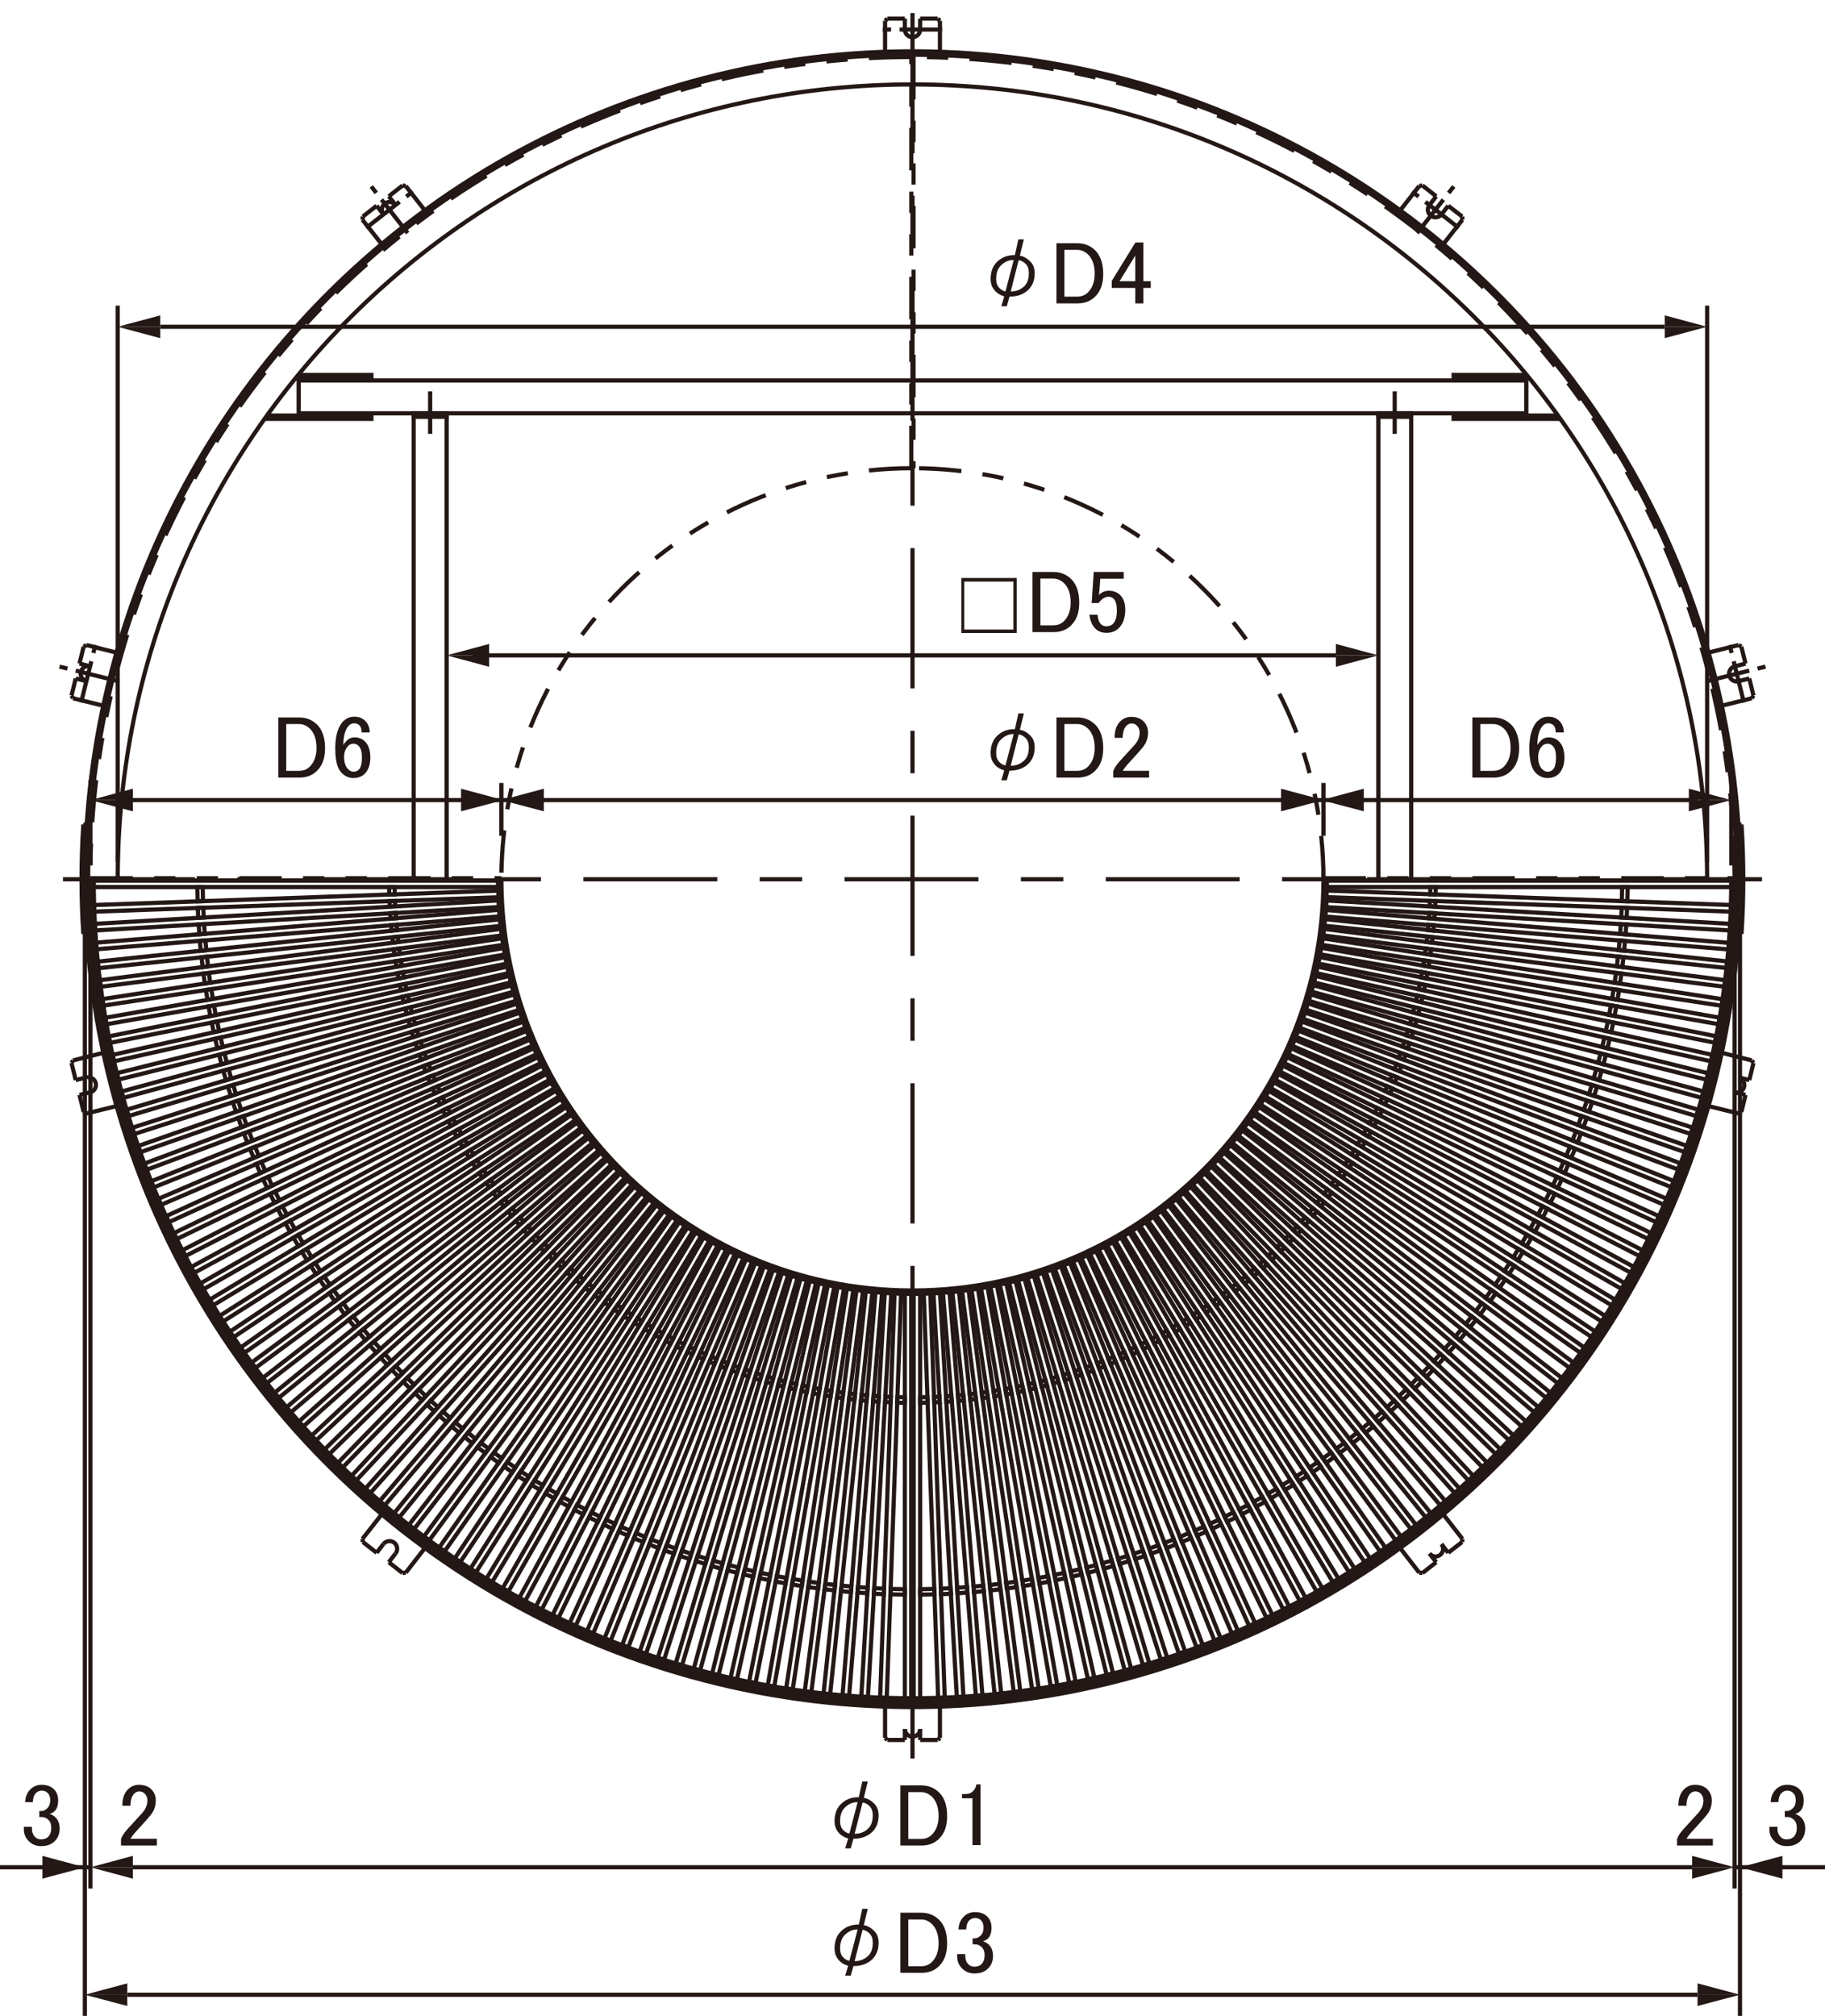 <?xml version="1.0" encoding="UTF-8"?>
<svg xmlns="http://www.w3.org/2000/svg" viewBox="0 0 121.72 134.42">
  <defs>
    <style>
      .cls-1 {
        stroke-dasharray: 9.35 2.83 2.83 2.83;
      }

      .cls-1, .cls-2, .cls-3, .cls-4, .cls-5, .cls-6 {
        fill: none;
        stroke: #231815;
        stroke-width: .28px;
      }

      .cls-1, .cls-3, .cls-4, .cls-5, .cls-6 {
        stroke-miterlimit: 500;
      }

      .cls-3 {
        stroke-dasharray: 2.83 .57 .57 .57;
      }

      .cls-4 {
        stroke-dasharray: 8.93 2.83 2.83 2.83;
      }

      .cls-7 {
        fill: #231815;
      }

      .cls-6 {
        stroke-dasharray: 2.83 1.42 1.42 1.42 1.42 1.42;
      }
    </style>
  </defs>
  <g id="L-1">
    <g>
      <line class="cls-5" x1="5.56" y1="54.98" x2="5.78" y2="54.99"/>
      <path class="cls-5" d="M5.56,54.98c-.08,1.22-.12,2.43-.12,3.65"/>
    </g>
    <g>
      <line class="cls-5" x1="5.56" y1="62.28" x2="5.78" y2="62.27"/>
      <path class="cls-5" d="M5.44,58.63c0,1.22.04,2.44.12,3.65"/>
    </g>
    <g>
      <line class="cls-5" x1="116.15" y1="62.28" x2="115.93" y2="62.27"/>
      <path class="cls-5" d="M116.15,62.28c.08-1.22.12-2.43.12-3.65h0"/>
    </g>
    <g>
      <line class="cls-5" x1="116.15" y1="54.98" x2="115.93" y2="54.99"/>
      <path class="cls-5" d="M116.27,58.63c0-1.22-.04-2.44-.12-3.65"/>
    </g>
    <polygon class="cls-5" points="85.41 82.93 85.16 83.18 85.41 83.45 85.67 83.19 85.41 82.93"/>
    <polygon class="cls-5" points="94.56 91.87 94.1 92.33 94.35 92.6 94.82 92.13 94.56 91.87"/>
    <rect class="cls-5" x="89.38" y="74.55" width=".44" height="26.98" transform="translate(-36.02 87.66) rotate(-44.33)"/>
    <rect class="cls-5" x="88.69" y="75.21" width=".44" height="26.98" transform="translate(-36.61 84.5) rotate(-43.01)"/>
    <rect class="cls-5" x="87.99" y="75.85" width=".44" height="26.98" transform="translate(-37.08 81.32) rotate(-41.7)"/>
    <rect class="cls-5" x="87.28" y="76.47" width=".44" height="26.98" transform="translate(-37.43 78.05) rotate(-40.35)"/>
    <rect class="cls-5" x="86.55" y="77.08" width=".44" height="26.98" transform="translate(-37.67 74.88) rotate(-39.04)"/>
    <rect class="cls-5" x="85.8" y="77.67" width=".44" height="26.98" transform="translate(-37.81 71.77) rotate(-37.76)"/>
    <rect class="cls-5" x="85.04" y="78.24" width=".44" height="26.98" transform="translate(-37.79 68.47) rotate(-36.39)"/>
    <rect class="cls-5" x="84.27" y="78.79" width=".44" height="26.98" transform="translate(-37.67 65.25) rotate(-35.04)"/>
    <rect class="cls-5" x="83.49" y="79.33" width=".44" height="26.98" transform="translate(-37.45 62.11) rotate(-33.73)"/>
    <rect class="cls-5" x="82.7" y="79.85" width=".44" height="26.98" transform="translate(-37.14 59.08) rotate(-32.46)"/>
    <rect class="cls-5" x="81.89" y="80.35" width=".44" height="26.98" transform="translate(-36.7 56.01) rotate(-31.15)"/>
    <rect class="cls-5" x="81.07" y="80.83" width=".44" height="26.98" transform="translate(-36.17 52.99) rotate(-29.86)"/>
    <rect class="cls-5" x="80.24" y="81.29" width=".44" height="26.98" transform="translate(-35.44 49.78) rotate(-28.45)"/>
    <rect class="cls-5" x="79.4" y="81.73" width=".44" height="26.98" transform="translate(-34.69 46.86) rotate(-27.17)"/>
    <rect class="cls-5" x="78.55" y="82.16" width=".44" height="26.98" transform="translate(-33.84 43.97) rotate(-25.88)"/>
    <rect class="cls-5" x="77.7" y="82.56" width=".44" height="26.98" transform="translate(-32.84 41) rotate(-24.52)"/>
    <rect class="cls-5" x="76.83" y="82.95" width=".44" height="26.98" transform="translate(-31.7 38.05) rotate(-23.15)"/>
    <rect class="cls-5" x="75.95" y="83.31" width=".44" height="26.98" transform="translate(-30.58 35.35) rotate(-21.88)"/>
    <rect class="cls-5" x="75.07" y="83.65" width=".44" height="26.98" transform="translate(-29.29 32.58) rotate(-20.53)"/>
    <rect class="cls-5" x="74.17" y="83.97" width=".44" height="26.98" transform="translate(-27.96 29.95) rotate(-19.24)"/>
    <rect class="cls-5" x="73.27" y="84.28" width=".44" height="26.98" transform="translate(-26.49 27.32) rotate(-17.9)"/>
    <rect class="cls-5" x="72.37" y="84.56" width=".44" height="26.98" transform="translate(-25 24.84) rotate(-16.61)"/>
    <rect class="cls-5" x="71.45" y="84.82" width=".44" height="26.98" transform="translate(-23.4 22.4) rotate(-15.3)"/>
    <rect class="cls-5" x="70.54" y="85.06" width=".44" height="26.98" transform="translate(-21.69 19.99) rotate(-13.97)"/>
    <rect class="cls-5" x="69.61" y="85.27" width=".44" height="26.98" transform="translate(-19.86 17.6) rotate(-12.6)"/>
    <rect class="cls-5" x="68.68" y="85.47" width=".44" height="26.98" transform="translate(-17.97 15.33) rotate(-11.24)"/>
    <rect class="cls-5" x="67.75" y="85.65" width=".44" height="26.98" transform="translate(-16.09 13.22) rotate(-9.94)"/>
    <rect class="cls-5" x="66.82" y="85.8" width=".44" height="26.98" transform="translate(-14.16 11.2) rotate(-8.64)"/>
    <rect class="cls-5" x="65.88" y="85.93" width=".44" height="26.98" transform="translate(-12.17 9.27) rotate(-7.35)"/>
    <rect class="cls-5" x="64.93" y="86.04" width=".44" height="26.98" transform="translate(-10.05 7.36) rotate(-6)"/>
    <rect class="cls-5" x="63.99" y="86.13" width=".44" height="26.98" transform="translate(-7.9 5.56) rotate(-4.67)"/>
    <rect class="cls-5" x="63.04" y="86.2" width=".44" height="26.98" transform="translate(-5.67 3.83) rotate(-3.32)"/>
    <rect class="cls-5" x="62.09" y="86.24" width=".44" height="26.98" transform="translate(-3.51 2.28) rotate(-2.04)"/>
    <rect class="cls-5" x="60.93" y="86.27" width=".44" height="26.98"/>
    <polygon class="cls-5" points="93.78 92.64 93.31 93.09 93.56 93.36 94.04 92.9 93.78 92.64"/>
    <polygon class="cls-5" points="84.84 83.49 84.58 83.74 84.83 84.01 85.1 83.75 84.84 83.49"/>
    <polygon class="cls-5" points="92.99 93.39 92.51 93.83 92.75 94.11 93.24 93.66 92.99 93.39"/>
    <polygon class="cls-5" points="84.26 84.04 84 84.28 84.24 84.55 84.51 84.3 84.26 84.04"/>
    <polygon class="cls-5" points="92.18 94.12 91.69 94.55 91.92 94.83 92.42 94.4 92.18 94.12"/>
    <polygon class="cls-5" points="83.67 84.57 83.4 84.81 83.64 85.08 83.91 84.84 83.67 84.57"/>
    <polygon class="cls-5" points="91.35 94.84 90.85 95.26 91.08 95.54 91.59 95.12 91.35 94.84"/>
    <polygon class="cls-5" points="83.07 85.09 82.79 85.32 83.02 85.6 83.3 85.37 83.07 85.09"/>
    <polygon class="cls-5" points="90.51 95.53 90 95.94 90.22 96.23 90.74 95.82 90.51 95.53"/>
    <polygon class="cls-5" points="82.45 85.6 82.17 85.82 82.39 86.11 82.68 85.88 82.45 85.6"/>
    <polygon class="cls-5" points="89.65 96.21 89.13 96.6 89.35 96.89 89.87 96.5 89.65 96.21"/>
    <polygon class="cls-5" points="81.82 86.09 81.54 86.3 81.75 86.6 82.04 86.38 81.82 86.09"/>
    <polygon class="cls-5" points="88.78 96.86 88.24 97.24 88.46 97.54 88.99 97.15 88.78 96.86"/>
    <polygon class="cls-5" points="81.18 86.56 80.89 86.77 81.1 87.07 81.4 86.86 81.18 86.56"/>
    <polygon class="cls-5" points="87.89 97.49 87.35 97.86 87.55 98.17 88.1 97.79 87.89 97.49"/>
    <polygon class="cls-5" points="80.53 87.02 80.24 87.23 80.44 87.53 80.74 87.32 80.53 87.02"/>
    <polygon class="cls-5" points="86.98 98.11 86.43 98.46 86.63 98.77 87.19 98.41 86.98 98.11"/>
    <polygon class="cls-5" points="79.87 87.47 79.57 87.67 79.77 87.98 80.08 87.78 79.87 87.47"/>
    <polygon class="cls-5" points="86.06 98.7 85.51 99.04 85.7 99.36 86.26 99.01 86.06 98.7"/>
    <polygon class="cls-5" points="79.2 87.9 78.9 88.09 79.09 88.4 79.4 88.21 79.2 87.9"/>
    <polygon class="cls-5" points="85.13 99.27 84.57 99.6 84.75 99.92 85.32 99.58 85.13 99.27"/>
    <polygon class="cls-5" points="78.52 88.32 78.21 88.5 78.39 88.82 78.71 88.63 78.52 88.32"/>
    <polygon class="cls-5" points="84.19 99.82 83.62 100.14 83.79 100.46 84.37 100.14 84.19 99.82"/>
    <polygon class="cls-5" points="77.83 88.72 77.52 88.89 77.69 89.21 78.01 89.03 77.83 88.72"/>
    <polygon class="cls-5" points="83.23 100.35 82.65 100.65 82.82 100.98 83.41 100.67 83.23 100.35"/>
    <polygon class="cls-5" points="77.13 89.1 76.82 89.27 76.98 89.59 77.31 89.42 77.13 89.1"/>
    <polygon class="cls-5" points="82.26 100.85 81.68 101.14 81.84 101.47 82.43 101.18 82.26 100.85"/>
    <polygon class="cls-5" points="76.43 89.47 76.1 89.63 76.26 89.96 76.59 89.79 76.43 89.47"/>
    <polygon class="cls-5" points="81.28 101.34 80.69 101.61 80.84 101.95 81.44 101.66 81.28 101.34"/>
    <polygon class="cls-5" points="75.71 89.82 75.39 89.97 75.54 90.3 75.87 90.15 75.71 89.82"/>
    <polygon class="cls-5" points="80.29 101.8 79.69 102.06 79.84 102.4 80.44 102.13 80.29 101.8"/>
    <polygon class="cls-5" points="74.99 90.15 74.66 90.3 74.8 90.63 75.14 90.49 74.99 90.15"/>
    <polygon class="cls-5" points="79.29 102.23 78.69 102.48 78.82 102.82 79.44 102.57 79.29 102.23"/>
    <polygon class="cls-5" points="74.25 90.47 73.92 90.61 74.06 90.95 74.4 90.81 74.25 90.47"/>
    <polygon class="cls-5" points="78.28 102.65 77.67 102.88 77.8 103.23 78.42 102.99 78.28 102.65"/>
    <polygon class="cls-5" points="73.52 90.77 73.18 90.9 73.31 91.24 73.65 91.11 73.52 90.77"/>
    <polygon class="cls-5" points="77.26 103.04 76.65 103.26 76.77 103.6 77.39 103.38 77.26 103.04"/>
    <polygon class="cls-5" points="72.77 91.06 72.43 91.18 72.55 91.52 72.9 91.4 72.77 91.06"/>
    <polygon class="cls-5" points="76.23 103.4 75.61 103.61 75.72 103.96 76.35 103.75 76.23 103.4"/>
    <polygon class="cls-5" points="72.02 91.32 71.68 91.44 71.79 91.78 72.14 91.67 72.02 91.32"/>
    <polygon class="cls-5" points="75.19 103.75 74.57 103.94 74.67 104.29 75.31 104.09 75.19 103.75"/>
    <polygon class="cls-5" points="71.26 91.57 70.92 91.68 71.02 92.03 71.38 91.92 71.26 91.57"/>
    <polygon class="cls-5" points="74.15 104.06 73.52 104.24 73.62 104.6 74.25 104.42 74.15 104.06"/>
    <polygon class="cls-5" points="70.5 91.8 70.16 91.9 70.25 92.25 70.6 92.15 70.5 91.8"/>
    <polygon class="cls-5" points="73.1 104.36 72.46 104.52 72.55 104.88 73.19 104.71 73.1 104.36"/>
    <polygon class="cls-5" points="69.73 92.02 69.39 92.11 69.47 92.46 69.83 92.37 69.73 92.02"/>
    <polygon class="cls-5" points="72.04 104.63 71.4 104.78 71.48 105.14 72.13 104.98 72.04 104.63"/>
    <polygon class="cls-5" points="68.96 92.21 68.61 92.29 68.69 92.65 69.05 92.57 68.96 92.21"/>
    <polygon class="cls-5" points="70.97 104.88 70.34 105.01 70.41 105.37 71.05 105.23 70.97 104.88"/>
    <polygon class="cls-5" points="68.18 92.39 67.83 92.46 67.9 92.82 68.26 92.75 68.18 92.39"/>
    <polygon class="cls-5" points="69.9 105.1 69.26 105.22 69.33 105.58 69.98 105.46 69.9 105.1"/>
    <polygon class="cls-5" points="67.4 92.55 67.05 92.62 67.11 92.98 67.47 92.91 67.4 92.55"/>
    <polygon class="cls-5" points="68.83 105.29 68.19 105.4 68.24 105.76 68.89 105.65 68.83 105.29"/>
    <polygon class="cls-5" points="66.62 92.69 66.26 92.75 66.32 93.11 66.68 93.05 66.62 92.69"/>
    <polygon class="cls-5" points="67.75 105.46 67.1 105.56 67.15 105.92 67.81 105.83 67.75 105.46"/>
    <polygon class="cls-5" points="65.83 92.82 65.47 92.87 65.52 93.23 65.88 93.18 65.83 92.82"/>
    <polygon class="cls-5" points="66.67 105.61 66.02 105.69 66.06 106.05 66.72 105.97 66.67 105.61"/>
    <polygon class="cls-5" points="65.04 92.92 64.68 92.96 64.72 93.33 65.09 93.28 65.04 92.92"/>
    <polygon class="cls-5" points="65.58 105.73 64.93 105.79 64.96 106.16 65.62 106.1 65.58 105.73"/>
    <polygon class="cls-5" points="64.25 93.01 63.89 93.04 63.92 93.41 64.29 93.37 64.25 93.01"/>
    <polygon class="cls-5" points="64.5 105.83 63.84 105.87 63.86 106.24 64.52 106.19 64.5 105.83"/>
    <polygon class="cls-5" points="63.45 93.08 63.1 93.1 63.12 93.47 63.48 93.44 63.45 93.08"/>
    <polygon class="cls-5" points="63.41 105.9 62.75 105.93 62.77 106.3 63.43 106.27 63.41 105.9"/>
    <polygon class="cls-5" points="62.66 93.13 62.3 93.15 62.31 93.51 62.68 93.49 62.66 93.13"/>
    <polygon class="cls-5" points="61.37 93.17 61.37 93.54 61.87 93.53 61.86 93.16 61.37 93.17"/>
    <polygon class="cls-5" points="61.37 105.97 61.37 106.33 62.33 106.31 62.31 105.95 61.37 105.97"/>
    <polygon class="cls-5" points="108.19 59.14 108.56 59.14 108.54 60.1 108.17 60.09 108.19 59.14"/>
    <polygon class="cls-5" points="95.4 59.14 95.76 59.14 95.75 59.65 95.39 59.64 95.4 59.14"/>
    <polygon class="cls-5" points="95.35 60.43 95.37 60.07 95.74 60.09 95.72 60.45 95.35 60.43"/>
    <polygon class="cls-5" points="108.13 61.18 108.16 60.53 108.52 60.54 108.49 61.2 108.13 61.18"/>
    <polygon class="cls-5" points="95.3 61.23 95.33 60.87 95.69 60.89 95.67 61.26 95.3 61.23"/>
    <polygon class="cls-5" points="108.06 62.27 108.1 61.62 108.47 61.64 108.42 62.3 108.06 62.27"/>
    <polygon class="cls-5" points="95.23 62.02 95.27 61.66 95.63 61.69 95.6 62.06 95.23 62.02"/>
    <polygon class="cls-5" points="107.96 63.36 108.02 62.71 108.38 62.74 108.32 63.4 107.96 63.36"/>
    <polygon class="cls-5" points="95.15 62.81 95.19 62.46 95.55 62.5 95.51 62.86 95.15 62.81"/>
    <polygon class="cls-5" points="107.84 64.44 107.91 63.79 108.28 63.83 108.2 64.49 107.84 64.44"/>
    <polygon class="cls-5" points="95.04 63.6 95.09 63.25 95.45 63.3 95.4 63.66 95.04 63.6"/>
    <polygon class="cls-5" points="107.69 65.53 107.78 64.88 108.14 64.92 108.05 65.58 107.69 65.53"/>
    <polygon class="cls-5" points="94.92 64.39 94.98 64.04 95.34 64.09 95.28 64.45 94.92 64.39"/>
    <polygon class="cls-5" points="107.52 66.6 107.62 65.96 107.99 66.01 107.88 66.67 107.52 66.6"/>
    <polygon class="cls-5" points="94.78 65.18 94.84 64.82 95.2 64.89 95.13 65.25 94.78 65.18"/>
    <polygon class="cls-5" points="107.32 67.68 107.44 67.04 107.8 67.1 107.68 67.75 107.32 67.68"/>
    <polygon class="cls-5" points="94.62 65.96 94.69 65.61 95.05 65.68 94.97 66.04 94.62 65.96"/>
    <polygon class="cls-5" points="107.1 68.75 107.24 68.11 107.6 68.18 107.46 68.83 107.1 68.75"/>
    <polygon class="cls-5" points="94.44 66.73 94.52 66.38 94.88 66.46 94.79 66.82 94.44 66.73"/>
    <polygon class="cls-5" points="106.86 69.81 107.01 69.18 107.36 69.26 107.21 69.9 106.86 69.81"/>
    <polygon class="cls-5" points="94.24 67.51 94.33 67.16 94.69 67.25 94.59 67.6 94.24 67.51"/>
    <polygon class="cls-5" points="106.59 70.87 106.75 70.24 107.11 70.33 106.94 70.97 106.59 70.87"/>
    <polygon class="cls-5" points="94.03 68.27 94.13 67.93 94.48 68.03 94.38 68.38 94.03 68.27"/>
    <polygon class="cls-5" points="106.29 71.92 106.47 71.29 106.82 71.39 106.64 72.03 106.29 71.92"/>
    <polygon class="cls-5" points="93.8 69.04 93.9 68.69 94.25 68.8 94.14 69.15 93.8 69.04"/>
    <polygon class="cls-5" points="105.97 72.97 106.17 72.34 106.52 72.45 106.32 73.08 105.97 72.97"/>
    <polygon class="cls-5" points="93.55 69.79 93.66 69.45 94.01 69.57 93.89 69.91 93.55 69.79"/>
    <polygon class="cls-5" points="105.63 74.01 105.84 73.39 106.19 73.5 105.97 74.13 105.63 74.01"/>
    <polygon class="cls-5" points="93.28 70.55 93.4 70.21 93.75 70.33 93.62 70.67 93.28 70.55"/>
    <polygon class="cls-5" points="105.26 75.03 105.48 74.42 105.83 74.54 105.61 75.16 105.26 75.03"/>
    <polygon class="cls-5" points="93 71.29 93.13 70.96 93.47 71.08 93.34 71.43 93 71.29"/>
    <polygon class="cls-5" points="104.87 76.05 105.11 75.45 105.45 75.57 105.21 76.19 104.87 76.05"/>
    <polygon class="cls-5" points="92.7 72.03 92.84 71.7 93.17 71.83 93.03 72.17 92.7 72.03"/>
    <polygon class="cls-5" points="104.46 77.07 104.71 76.46 105.05 76.6 104.79 77.21 104.46 77.07"/>
    <polygon class="cls-5" points="92.38 72.76 92.52 72.43 92.86 72.58 92.71 72.91 92.38 72.76"/>
    <polygon class="cls-5" points="104.02 78.07 104.29 77.47 104.62 77.61 104.35 78.22 104.02 78.07"/>
    <polygon class="cls-5" points="92.05 73.48 92.2 73.16 92.53 73.31 92.37 73.64 92.05 73.48"/>
    <polygon class="cls-5" points="103.56 79.06 103.84 78.47 104.17 78.62 103.89 79.22 103.56 79.06"/>
    <polygon class="cls-5" points="91.69 74.2 91.85 73.88 92.18 74.04 92.02 74.37 91.69 74.2"/>
    <polygon class="cls-5" points="103.08 80.04 103.37 79.45 103.7 79.61 103.4 80.2 103.08 80.04"/>
    <polygon class="cls-5" points="91.33 74.91 91.49 74.59 91.82 74.76 91.65 75.08 91.33 74.91"/>
    <polygon class="cls-5" points="102.57 81.01 102.88 80.43 103.2 80.59 102.9 81.18 102.57 81.01"/>
    <polygon class="cls-5" points="90.94 75.61 91.12 75.29 91.44 75.47 91.26 75.79 90.94 75.61"/>
    <polygon class="cls-5" points="102.05 81.96 102.36 81.39 102.69 81.57 102.36 82.14 102.05 81.96"/>
    <polygon class="cls-5" points="90.54 76.3 90.73 75.99 91.04 76.17 90.86 76.48 90.54 76.3"/>
    <polygon class="cls-5" points="101.5 82.91 101.83 82.34 102.15 82.53 101.81 83.1 101.5 82.91"/>
    <polygon class="cls-5" points="90.13 76.98 90.32 76.67 90.63 76.86 90.44 77.17 90.13 76.98"/>
    <polygon class="cls-5" points="100.93 83.84 101.27 83.28 101.58 83.47 101.23 84.03 100.93 83.84"/>
    <polygon class="cls-5" points="89.7 77.65 89.89 77.35 90.2 77.54 90 77.85 89.7 77.65"/>
    <polygon class="cls-5" points="100.33 84.76 100.69 84.21 101 84.4 100.64 84.96 100.33 84.76"/>
    <polygon class="cls-5" points="89.25 78.31 89.45 78.01 89.76 78.21 89.55 78.52 89.25 78.31"/>
    <polygon class="cls-5" points="99.72 85.66 100.09 85.12 100.39 85.32 100.02 85.87 99.72 85.66"/>
    <polygon class="cls-5" points="88.79 78.96 89 78.67 89.3 78.88 89.08 79.17 88.79 78.96"/>
    <polygon class="cls-5" points="99.09 86.55 99.47 86.02 99.77 86.23 99.38 86.77 99.09 86.55"/>
    <polygon class="cls-5" points="88.31 79.6 88.53 79.31 88.82 79.53 88.6 79.82 88.31 79.6"/>
    <polygon class="cls-5" points="98.43 87.42 98.83 86.9 99.12 87.12 98.72 87.65 98.43 87.42"/>
    <polygon class="cls-5" points="87.82 80.22 88.04 79.94 88.33 80.17 88.11 80.45 87.82 80.22"/>
    <polygon class="cls-5" points="97.76 88.28 98.16 87.77 98.45 88 98.04 88.51 97.76 88.28"/>
    <polygon class="cls-5" points="87.32 80.84 87.55 80.56 87.83 80.79 87.59 81.08 87.32 80.84"/>
    <polygon class="cls-5" points="97.06 89.13 97.48 88.62 97.77 88.85 97.34 89.36 97.06 89.13"/>
    <polygon class="cls-5" points="86.8 81.44 87.03 81.17 87.31 81.41 87.07 81.69 86.8 81.44"/>
    <polygon class="cls-5" points="96.35 89.95 96.78 89.46 97.06 89.7 96.62 90.2 96.35 89.95"/>
    <polygon class="cls-5" points="86.26 82.04 86.5 81.77 86.78 82.02 86.53 82.29 86.26 82.04"/>
    <polygon class="cls-5" points="95.62 90.77 96.06 90.28 96.33 90.53 95.89 91.01 95.62 90.77"/>
    <polygon class="cls-5" points="85.72 82.62 85.96 82.36 86.23 82.61 85.98 82.87 85.72 82.62"/>
    <polygon class="cls-5" points="94.87 91.56 95.32 91.09 95.59 91.34 95.13 91.81 94.87 91.56"/>
    <rect class="cls-5" x="88.49" y="58.71" width="26.98" height=".44"/>
    <rect class="cls-5" x="101.74" y="46.6" width=".44" height="26.98" transform="translate(38.26 159.83) rotate(-87.95)"/>
    <rect class="cls-5" x="101.69" y="47.55" width=".44" height="26.98" transform="translate(35.1 159.26) rotate(-86.69)"/>
    <rect class="cls-5" x="101.62" y="48.49" width=".44" height="26.98" transform="translate(31.8 158.46) rotate(-85.34)"/>
    <rect class="cls-5" x="101.54" y="49.44" width=".44" height="26.98" transform="translate(28.53 157.54) rotate(-84)"/>
    <rect class="cls-5" x="101.43" y="50.38" width=".44" height="26.98" transform="translate(25.4 156.59) rotate(-82.71)"/>
    <rect class="cls-5" x="101.29" y="51.32" width=".44" height="26.98" transform="translate(22.17 155.41) rotate(-81.34)"/>
    <rect class="cls-5" x="101.14" y="52.26" width=".44" height="26.98" transform="translate(19.09 154.22) rotate(-80.05)"/>
    <rect class="cls-5" x="100.97" y="53.19" width=".44" height="26.98" transform="translate(15.99 152.85) rotate(-78.71)"/>
    <rect class="cls-5" x="100.77" y="54.12" width=".44" height="26.98" transform="translate(12.98 151.42) rotate(-77.4)"/>
    <rect class="cls-5" x="100.55" y="55.04" width=".44" height="26.98" transform="translate(10.02 149.86) rotate(-76.08)"/>
    <rect class="cls-5" x="100.31" y="55.96" width=".44" height="26.98" transform="translate(7.13 148.22) rotate(-74.78)"/>
    <rect class="cls-5" x="100.05" y="56.87" width=".44" height="26.98" transform="translate(4.25 146.42) rotate(-73.44)"/>
    <rect class="cls-5" x="99.77" y="57.78" width=".44" height="26.98" transform="translate(1.45 144.52) rotate(-72.11)"/>
    <rect class="cls-5" x="99.47" y="58.68" width=".44" height="26.98" transform="translate(-1.29 142.51) rotate(-70.76)"/>
    <rect class="cls-5" x="99.15" y="59.57" width=".44" height="26.98" transform="translate(-3.91 140.48) rotate(-69.47)"/>
    <rect class="cls-5" x="98.8" y="60.46" width=".44" height="26.98" transform="translate(-6.43 138.38) rotate(-68.18)"/>
    <rect class="cls-5" x="98.44" y="61.33" width=".44" height="26.98" transform="translate(-8.92 136.13) rotate(-66.85)"/>
    <rect class="cls-5" x="98.06" y="62.2" width=".44" height="26.98" transform="translate(-11.39 133.66) rotate(-65.46)"/>
    <rect class="cls-5" x="97.65" y="63.06" width=".44" height="26.98" transform="translate(-13.64 131.36) rotate(-64.21)"/>
    <rect class="cls-5" x="97.23" y="63.91" width=".44" height="26.98" transform="translate(-15.9 128.76) rotate(-62.83)"/>
    <rect class="cls-5" x="96.79" y="64.75" width=".44" height="26.98" transform="translate(-18.03 126.16) rotate(-61.5)"/>
    <rect class="cls-5" x="96.33" y="65.58" width=".44" height="26.98" transform="translate(-20.04 123.56) rotate(-60.21)"/>
    <rect class="cls-5" x="95.84" y="66.4" width=".44" height="26.98" transform="translate(-21.96 120.88) rotate(-58.9)"/>
    <rect class="cls-5" x="95.34" y="67.2" width=".44" height="26.98" transform="translate(-23.81 118.02) rotate(-57.54)"/>
    <rect class="cls-5" x="94.83" y="68" width=".44" height="26.98" transform="translate(-25.5 115.28) rotate(-56.27)"/>
    <rect class="cls-5" x="94.29" y="68.78" width=".44" height="26.98" transform="translate(-27.16 112.23) rotate(-54.87)"/>
    <rect class="cls-5" x="93.74" y="69.55" width=".44" height="26.98" transform="translate(-28.63 109.41) rotate(-53.61)"/>
    <rect class="cls-5" x="93.16" y="70.31" width=".44" height="26.98" transform="translate(-30.05 106.3) rotate(-52.23)"/>
    <rect class="cls-5" x="92.57" y="71.05" width=".44" height="26.98" transform="translate(-31.33 103.27) rotate(-50.92)"/>
    <rect class="cls-5" x="91.97" y="71.78" width=".44" height="26.98" transform="translate(-32.5 100.22) rotate(-49.61)"/>
    <rect class="cls-5" x="91.34" y="72.5" width=".44" height="26.98" transform="translate(-33.54 97.23) rotate(-48.34)"/>
    <rect class="cls-5" x="90.71" y="73.2" width=".44" height="26.98" transform="translate(-34.49 94.03) rotate(-46.99)"/>
    <rect class="cls-5" x="90.05" y="73.88" width=".44" height="26.98" transform="translate(-35.31 90.8) rotate(-45.63)"/>
    <g>
      <path class="cls-5" d="M60.93,86.05c15.08-.04,27.3-12.26,27.34-27.34"/>
      <line class="cls-5" x1="60.93" y1="113.46" x2="60.93" y2="86.05"/>
      <path class="cls-5" d="M60.93,113.46c30.23-.04,54.72-24.53,54.76-54.76"/>
      <line class="cls-5" x1="88.27" y1="58.71" x2="115.69" y2="58.71"/>
    </g>
    <path class="cls-5" d="M60.93,113.24c30.1-.04,54.5-24.43,54.54-54.54"/>
    <path class="cls-5" d="M60.93,86.27c15.2-.04,27.52-12.36,27.56-27.56"/>
    <path class="cls-5" d="M33.22,58.71c.04,15.2,12.36,27.52,27.56,27.56"/>
    <path class="cls-5" d="M6.25,58.7c.04,30.1,24.43,54.5,54.54,54.54"/>
    <g>
      <path class="cls-5" d="M33.44,58.71c.04,15.08,12.26,27.3,27.34,27.34"/>
      <line class="cls-5" x1="6.03" y1="58.71" x2="33.44" y2="58.71"/>
      <path class="cls-5" d="M6.03,58.71c.04,30.23,24.53,54.72,54.76,54.76"/>
      <line class="cls-5" x1="60.78" y1="86.05" x2="60.78" y2="113.46"/>
    </g>
    <rect class="cls-5" x="18.63" y="87.82" width="26.98" height=".44" transform="translate(-53.34 49.57) rotate(-45.72)"/>
    <rect class="cls-5" x="19.31" y="88.48" width="26.98" height=".44" transform="translate(-54.43 52.18) rotate(-46.99)"/>
    <rect class="cls-5" x="20.02" y="89.12" width="26.98" height=".44" transform="translate(-55.48 54.91) rotate(-48.29)"/>
    <rect class="cls-5" x="20.73" y="89.74" width="26.98" height=".44" transform="translate(-56.5 57.81) rotate(-49.66)"/>
    <rect class="cls-5" x="21.46" y="90.35" width="26.98" height=".44" transform="translate(-57.41 60.67) rotate(-50.96)"/>
    <rect class="cls-5" x="22.21" y="90.94" width="26.98" height=".44" transform="translate(-58.23 63.57) rotate(-52.25)"/>
    <rect class="cls-5" x="22.96" y="91.51" width="26.98" height=".44" transform="translate(-59.01 66.64) rotate(-53.61)"/>
    <rect class="cls-5" x="23.73" y="92.06" width="26.98" height=".44" transform="translate(-59.69 69.72) rotate(-54.93)"/>
    <rect class="cls-5" x="24.52" y="92.6" width="26.98" height=".44" transform="translate(-60.29 72.87) rotate(-56.26)"/>
    <rect class="cls-5" x="25.31" y="93.12" width="26.98" height=".44" transform="translate(-60.78 75.98) rotate(-57.54)"/>
    <rect class="cls-5" x="26.12" y="93.62" width="26.98" height=".44" transform="translate(-61.19 79.19) rotate(-58.85)"/>
    <rect class="cls-5" x="26.94" y="94.1" width="26.98" height=".44" transform="translate(-61.51 82.48) rotate(-60.18)"/>
    <rect class="cls-5" x="27.76" y="94.56" width="26.98" height=".44" transform="translate(-61.73 85.91) rotate(-61.55)"/>
    <rect class="cls-5" x="28.6" y="95" width="26.98" height=".44" transform="translate(-61.85 89.25) rotate(-62.86)"/>
    <rect class="cls-5" x="29.45" y="95.43" width="26.98" height=".44" transform="translate(-61.86 92.53) rotate(-64.12)"/>
    <rect class="cls-5" x="30.31" y="95.83" width="26.98" height=".44" transform="translate(-61.77 96.03) rotate(-65.48)"/>
    <rect class="cls-5" x="31.18" y="96.21" width="26.98" height=".44" transform="translate(-61.56 99.55) rotate(-66.83)"/>
    <rect class="cls-5" x="32.06" y="96.58" width="26.98" height=".44" transform="translate(-61.25 103) rotate(-68.12)"/>
    <rect class="cls-5" x="32.94" y="96.92" width="26.98" height=".44" transform="translate(-60.82 106.55) rotate(-69.47)"/>
    <rect class="cls-5" x="33.83" y="97.24" width="26.98" height=".44" transform="translate(-60.29 110.03) rotate(-70.76)"/>
    <rect class="cls-5" x="34.73" y="97.55" width="26.98" height=".44" transform="translate(-59.63 113.62) rotate(-72.11)"/>
    <rect class="cls-5" x="35.64" y="97.83" width="26.98" height=".44" transform="translate(-58.87 117.11) rotate(-73.39)"/>
    <rect class="cls-5" x="36.55" y="98.09" width="26.98" height=".44" transform="translate(-57.99 120.6) rotate(-74.68)"/>
    <rect class="cls-5" x="37.47" y="98.33" width="26.98" height=".44" transform="translate(-56.97 124.21) rotate(-76.03)"/>
    <rect class="cls-5" x="38.39" y="98.54" width="26.98" height=".44" transform="translate(-55.82 127.86) rotate(-77.4)"/>
    <rect class="cls-5" x="39.32" y="98.74" width="26.98" height=".44" transform="translate(-54.55 131.46) rotate(-78.76)"/>
    <rect class="cls-5" x="40.26" y="98.92" width="26.98" height=".44" transform="translate(-53.18 134.97) rotate(-80.06)"/>
    <rect class="cls-5" x="41.19" y="99.07" width="26.98" height=".44" transform="translate(-51.7 138.43) rotate(-81.36)"/>
    <rect class="cls-5" x="42.13" y="99.2" width="26.98" height=".44" transform="translate(-50.1 141.87) rotate(-82.65)"/>
    <rect class="cls-5" x="43.07" y="99.31" width="26.98" height=".44" transform="translate(-48.34 145.38) rotate(-84)"/>
    <rect class="cls-5" x="44.02" y="99.4" width="26.98" height=".44" transform="translate(-46.46 148.82) rotate(-85.33)"/>
    <rect class="cls-5" x="44.97" y="99.46" width="26.98" height=".44" transform="translate(-44.45 152.26) rotate(-86.68)"/>
    <rect class="cls-5" x="45.91" y="99.51" width="26.98" height=".44" transform="translate(-42.38 155.54) rotate(-87.96)"/>
    <rect class="cls-5" x="60.35" y="86.27" width=".44" height="26.98"/>
    <polygon class="cls-5" points="27.93 92.64 28.4 93.09 28.15 93.36 27.68 92.9 27.93 92.64"/>
    <polygon class="cls-5" points="36.87 83.49 37.13 83.74 36.88 84.01 36.62 83.75 36.87 83.49"/>
    <polygon class="cls-5" points="28.72 93.39 29.21 93.83 28.96 94.11 28.48 93.66 28.72 93.39"/>
    <polygon class="cls-5" points="37.45 84.04 37.72 84.28 37.47 84.55 37.2 84.3 37.45 84.04"/>
    <polygon class="cls-5" points="29.53 94.12 30.03 94.55 29.79 94.83 29.29 94.4 29.53 94.12"/>
    <polygon class="cls-5" points="38.04 84.57 38.32 84.81 38.08 85.08 37.8 84.84 38.04 84.57"/>
    <polygon class="cls-5" points="30.36 94.84 30.87 95.26 30.63 95.54 30.13 95.12 30.36 94.84"/>
    <polygon class="cls-5" points="38.65 85.09 38.93 85.32 38.7 85.6 38.41 85.37 38.65 85.09"/>
    <polygon class="cls-5" points="31.21 95.53 31.72 95.94 31.49 96.23 30.98 95.82 31.21 95.53"/>
    <polygon class="cls-5" points="39.27 85.6 39.55 85.82 39.32 86.11 39.04 85.88 39.27 85.6"/>
    <polygon class="cls-5" points="32.07 96.21 32.59 96.6 32.37 96.89 31.84 96.5 32.07 96.21"/>
    <polygon class="cls-5" points="39.89 86.09 40.18 86.3 39.96 86.6 39.67 86.38 39.89 86.09"/>
    <polygon class="cls-5" points="32.94 96.86 33.47 97.24 33.26 97.54 32.72 97.15 32.94 96.86"/>
    <polygon class="cls-5" points="40.53 86.56 40.82 86.77 40.61 87.07 40.32 86.86 40.53 86.56"/>
    <polygon class="cls-5" points="33.83 97.49 34.37 97.86 34.17 98.17 33.62 97.79 33.83 97.49"/>
    <polygon class="cls-5" points="41.18 87.02 41.48 87.23 41.28 87.53 40.97 87.32 41.18 87.02"/>
    <polygon class="cls-5" points="34.73 98.11 35.28 98.46 35.09 98.77 34.53 98.41 34.73 98.11"/>
    <polygon class="cls-5" points="41.84 87.47 42.14 87.67 41.95 87.98 41.64 87.78 41.84 87.47"/>
    <polygon class="cls-5" points="35.65 98.7 36.21 99.04 36.02 99.36 35.46 99.01 35.65 98.7"/>
    <polygon class="cls-5" points="42.51 87.9 42.82 88.09 42.63 88.4 42.32 88.21 42.51 87.9"/>
    <polygon class="cls-5" points="36.58 99.27 37.15 99.6 36.96 99.92 36.39 99.58 36.58 99.27"/>
    <polygon class="cls-5" points="43.19 88.32 43.5 88.5 43.32 88.82 43.01 88.63 43.19 88.32"/>
    <polygon class="cls-5" points="37.53 99.82 38.1 100.14 37.92 100.46 37.35 100.14 37.53 99.82"/>
    <polygon class="cls-5" points="43.88 88.72 44.2 88.89 44.02 89.21 43.7 89.03 43.88 88.72"/>
    <polygon class="cls-5" points="38.48 100.35 39.06 100.65 38.89 100.98 38.31 100.67 38.48 100.35"/>
    <polygon class="cls-5" points="44.58 89.1 44.9 89.27 44.73 89.59 44.41 89.42 44.58 89.1"/>
    <polygon class="cls-5" points="39.45 100.85 40.04 101.14 39.88 101.47 39.29 101.18 39.45 100.85"/>
    <polygon class="cls-5" points="45.29 89.47 45.61 89.63 45.45 89.96 45.12 89.79 45.29 89.47"/>
    <polygon class="cls-5" points="40.43 101.34 41.02 101.61 40.87 101.95 40.27 101.66 40.43 101.34"/>
    <polygon class="cls-5" points="46.01 89.82 46.33 89.97 46.18 90.3 45.85 90.15 46.01 89.82"/>
    <polygon class="cls-5" points="41.42 101.8 42.02 102.06 41.88 102.4 41.27 102.13 41.42 101.8"/>
    <polygon class="cls-5" points="46.73 90.15 47.06 90.3 46.91 90.63 46.58 90.49 46.73 90.15"/>
    <polygon class="cls-5" points="42.42 102.23 43.03 102.48 42.89 102.82 42.28 102.57 42.42 102.23"/>
    <polygon class="cls-5" points="47.46 90.47 47.79 90.61 47.66 90.95 47.32 90.81 47.46 90.47"/>
    <polygon class="cls-5" points="43.43 102.65 44.04 102.88 43.92 103.23 43.3 102.99 43.43 102.65"/>
    <polygon class="cls-5" points="48.2 90.77 48.53 90.9 48.4 91.24 48.06 91.11 48.2 90.77"/>
    <polygon class="cls-5" points="44.46 103.04 45.07 103.26 44.95 103.6 44.33 103.38 44.46 103.04"/>
    <polygon class="cls-5" points="48.94 91.06 49.28 91.18 49.16 91.52 48.82 91.4 48.94 91.06"/>
    <polygon class="cls-5" points="45.48 103.4 46.1 103.61 45.99 103.96 45.36 103.75 45.48 103.4"/>
    <polygon class="cls-5" points="49.7 91.32 50.04 91.44 49.92 91.78 49.57 91.67 49.7 91.32"/>
    <polygon class="cls-5" points="46.52 103.75 47.15 103.94 47.04 104.29 46.41 104.09 46.52 103.75"/>
    <polygon class="cls-5" points="50.45 91.57 50.79 91.68 50.69 92.03 50.34 91.92 50.45 91.57"/>
    <polygon class="cls-5" points="47.57 104.06 48.19 104.24 48.1 104.6 47.46 104.42 47.57 104.06"/>
    <polygon class="cls-5" points="51.22 91.8 51.56 91.9 51.46 92.25 51.11 92.15 51.22 91.8"/>
    <polygon class="cls-5" points="48.62 104.36 49.25 104.52 49.16 104.88 48.52 104.71 48.62 104.36"/>
    <polygon class="cls-5" points="51.98 92.02 52.33 92.11 52.24 92.46 51.89 92.37 51.98 92.02"/>
    <polygon class="cls-5" points="49.68 104.63 50.31 104.78 50.23 105.14 49.59 104.98 49.68 104.63"/>
    <polygon class="cls-5" points="52.76 92.21 53.11 92.29 53.02 92.65 52.67 92.57 52.76 92.21"/>
    <polygon class="cls-5" points="50.74 104.88 51.38 105.01 51.31 105.37 50.66 105.23 50.74 104.88"/>
    <polygon class="cls-5" points="53.53 92.39 53.88 92.46 53.81 92.82 53.45 92.75 53.53 92.39"/>
    <polygon class="cls-5" points="51.81 105.1 52.45 105.22 52.39 105.58 51.74 105.46 51.81 105.1"/>
    <polygon class="cls-5" points="54.31 92.55 54.67 92.62 54.6 92.98 54.24 92.91 54.31 92.55"/>
    <polygon class="cls-5" points="52.89 105.29 53.53 105.4 53.48 105.76 52.82 105.65 52.89 105.29"/>
    <polygon class="cls-5" points="55.1 92.69 55.45 92.75 55.4 93.11 55.04 93.05 55.1 92.69"/>
    <polygon class="cls-5" points="53.96 105.46 54.61 105.56 54.57 105.92 53.91 105.83 53.96 105.46"/>
    <polygon class="cls-5" points="55.89 92.82 56.24 92.87 56.19 93.23 55.83 93.18 55.89 92.82"/>
    <polygon class="cls-5" points="55.05 105.61 55.7 105.69 55.66 106.05 55 105.97 55.05 105.61"/>
    <polygon class="cls-5" points="56.68 92.92 57.03 92.96 56.99 93.33 56.63 93.28 56.68 92.92"/>
    <polygon class="cls-5" points="56.13 105.73 56.78 105.79 56.75 106.16 56.09 106.1 56.13 105.73"/>
    <polygon class="cls-5" points="57.47 93.01 57.83 93.04 57.8 93.41 57.43 93.37 57.47 93.01"/>
    <polygon class="cls-5" points="57.22 105.83 57.87 105.87 57.85 106.24 57.19 106.19 57.22 105.83"/>
    <polygon class="cls-5" points="58.26 93.08 58.62 93.1 58.6 93.47 58.23 93.44 58.26 93.08"/>
    <polygon class="cls-5" points="58.31 105.9 58.96 105.93 58.95 106.3 58.29 106.27 58.31 105.9"/>
    <polygon class="cls-5" points="59.06 93.13 59.42 93.15 59.4 93.51 59.04 93.49 59.06 93.13"/>
    <polygon class="cls-5" points="60.35 93.17 60.35 93.54 59.84 93.53 59.85 93.16 60.35 93.17"/>
    <polygon class="cls-5" points="60.35 105.97 60.35 106.33 59.39 106.31 59.4 105.95 60.35 105.97"/>
    <polygon class="cls-5" points="13.52 59.14 13.16 59.14 13.18 60.1 13.54 60.09 13.52 59.14"/>
    <polygon class="cls-5" points="26.32 59.14 25.95 59.14 25.96 59.65 26.33 59.64 26.32 59.14"/>
    <polygon class="cls-5" points="26.36 60.43 26.34 60.07 25.98 60.09 26 60.45 26.36 60.43"/>
    <polygon class="cls-5" points="13.59 61.18 13.56 60.53 13.19 60.54 13.22 61.2 13.59 61.18"/>
    <polygon class="cls-5" points="26.41 61.23 26.39 60.87 26.02 60.89 26.05 61.26 26.41 61.23"/>
    <polygon class="cls-5" points="13.66 62.27 13.61 61.62 13.25 61.64 13.3 62.3 13.66 62.27"/>
    <polygon class="cls-5" points="26.48 62.02 26.45 61.66 26.08 61.69 26.12 62.06 26.48 62.02"/>
    <polygon class="cls-5" points="13.76 63.36 13.7 62.71 13.33 62.74 13.39 63.4 13.76 63.36"/>
    <polygon class="cls-5" points="26.57 62.81 26.53 62.46 26.16 62.5 26.21 62.86 26.57 62.81"/>
    <polygon class="cls-5" points="13.88 64.44 13.8 63.79 13.44 63.83 13.52 64.49 13.88 64.44"/>
    <polygon class="cls-5" points="26.67 63.6 26.62 63.25 26.26 63.3 26.31 63.66 26.67 63.6"/>
    <polygon class="cls-5" points="14.02 65.53 13.93 64.88 13.57 64.92 13.66 65.58 14.02 65.53"/>
    <polygon class="cls-5" points="26.8 64.39 26.74 64.04 26.38 64.09 26.44 64.45 26.8 64.39"/>
    <polygon class="cls-5" points="14.2 66.6 14.09 65.96 13.73 66.01 13.84 66.67 14.2 66.6"/>
    <polygon class="cls-5" points="26.94 65.18 26.87 64.82 26.51 64.89 26.58 65.25 26.94 65.18"/>
    <polygon class="cls-5" points="14.39 67.68 14.27 67.04 13.91 67.1 14.03 67.75 14.39 67.68"/>
    <polygon class="cls-5" points="27.1 65.96 27.03 65.61 26.67 65.68 26.74 66.04 27.1 65.96"/>
    <polygon class="cls-5" points="14.61 68.75 14.48 68.11 14.12 68.18 14.26 68.83 14.61 68.75"/>
    <polygon class="cls-5" points="27.28 66.73 27.2 66.38 26.84 66.46 26.92 66.82 27.28 66.73"/>
    <polygon class="cls-5" points="14.86 69.81 14.71 69.18 14.35 69.26 14.5 69.9 14.86 69.81"/>
    <polygon class="cls-5" points="27.47 67.51 27.38 67.16 27.03 67.25 27.12 67.6 27.47 67.51"/>
    <polygon class="cls-5" points="15.13 70.87 14.97 70.24 14.61 70.33 14.78 70.97 15.13 70.87"/>
    <polygon class="cls-5" points="27.69 68.27 27.59 67.93 27.24 68.03 27.34 68.38 27.69 68.27"/>
    <polygon class="cls-5" points="15.42 71.92 15.25 71.29 14.89 71.39 15.07 72.03 15.42 71.92"/>
    <polygon class="cls-5" points="27.92 69.04 27.81 68.69 27.46 68.8 27.57 69.15 27.92 69.04"/>
    <polygon class="cls-5" points="15.74 72.97 15.55 72.34 15.2 72.45 15.4 73.08 15.74 72.97"/>
    <polygon class="cls-5" points="28.17 69.79 28.05 69.45 27.71 69.57 27.82 69.91 28.17 69.79"/>
    <polygon class="cls-5" points="16.09 74.01 15.88 73.39 15.53 73.5 15.74 74.13 16.09 74.01"/>
    <polygon class="cls-5" points="28.43 70.55 28.31 70.21 27.97 70.33 28.09 70.67 28.43 70.55"/>
    <polygon class="cls-5" points="16.45 75.03 16.23 74.42 15.89 74.54 16.11 75.16 16.45 75.03"/>
    <polygon class="cls-5" points="28.72 71.29 28.59 70.96 28.25 71.08 28.38 71.43 28.72 71.29"/>
    <polygon class="cls-5" points="16.84 76.05 16.61 75.45 16.26 75.57 16.5 76.19 16.84 76.05"/>
    <polygon class="cls-5" points="29.02 72.03 28.88 71.7 28.54 71.83 28.68 72.17 29.02 72.03"/>
    <polygon class="cls-5" points="17.26 77.07 17.01 76.46 16.67 76.6 16.92 77.21 17.26 77.07"/>
    <polygon class="cls-5" points="29.34 72.76 29.19 72.43 28.85 72.58 29 72.91 29.34 72.76"/>
    <polygon class="cls-5" points="17.69 78.07 17.43 77.47 17.09 77.61 17.36 78.22 17.69 78.07"/>
    <polygon class="cls-5" points="29.67 73.48 29.52 73.16 29.19 73.31 29.34 73.64 29.67 73.48"/>
    <polygon class="cls-5" points="18.15 79.06 17.88 78.47 17.54 78.62 17.82 79.22 18.15 79.06"/>
    <polygon class="cls-5" points="30.02 74.2 29.86 73.88 29.53 74.04 29.7 74.37 30.02 74.2"/>
    <polygon class="cls-5" points="18.64 80.04 18.35 79.45 18.02 79.61 18.31 80.2 18.64 80.04"/>
    <polygon class="cls-5" points="30.39 74.91 30.22 74.59 29.9 74.76 30.07 75.08 30.39 74.91"/>
    <polygon class="cls-5" points="19.14 81.01 18.84 80.43 18.51 80.59 18.82 81.18 19.14 81.01"/>
    <polygon class="cls-5" points="30.77 75.61 30.6 75.29 30.28 75.47 30.45 75.79 30.77 75.61"/>
    <polygon class="cls-5" points="19.67 81.96 19.35 81.39 19.03 81.57 19.35 82.14 19.67 81.96"/>
    <polygon class="cls-5" points="31.17 76.3 30.99 75.99 30.67 76.17 30.86 76.48 31.17 76.3"/>
    <polygon class="cls-5" points="20.22 82.91 19.89 82.34 19.57 82.53 19.91 83.1 20.22 82.91"/>
    <polygon class="cls-5" points="31.59 76.98 31.4 76.67 31.09 76.86 31.28 77.17 31.59 76.98"/>
    <polygon class="cls-5" points="20.79 83.84 20.45 83.28 20.13 83.47 20.48 84.03 20.79 83.84"/>
    <polygon class="cls-5" points="32.02 77.65 31.82 77.35 31.51 77.54 31.71 77.85 32.02 77.65"/>
    <polygon class="cls-5" points="21.38 84.76 21.02 84.21 20.72 84.4 21.08 84.96 21.38 84.76"/>
    <polygon class="cls-5" points="32.46 78.31 32.26 78.01 31.96 78.21 32.17 78.52 32.46 78.31"/>
    <polygon class="cls-5" points="22 85.66 21.63 85.12 21.32 85.32 21.7 85.87 22 85.66"/>
    <polygon class="cls-5" points="32.93 78.96 32.72 78.67 32.42 78.88 32.63 79.17 32.93 78.96"/>
    <polygon class="cls-5" points="22.63 86.55 22.25 86.02 21.95 86.23 22.34 86.77 22.63 86.55"/>
    <polygon class="cls-5" points="33.4 79.6 33.19 79.31 32.89 79.53 33.11 79.82 33.4 79.6"/>
    <polygon class="cls-5" points="23.28 87.42 22.89 86.9 22.6 87.12 22.99 87.65 23.28 87.42"/>
    <polygon class="cls-5" points="33.89 80.22 33.67 79.94 33.38 80.17 33.61 80.45 33.89 80.22"/>
    <polygon class="cls-5" points="23.96 88.28 23.55 87.77 23.26 88 23.67 88.51 23.96 88.28"/>
    <polygon class="cls-5" points="34.4 80.84 34.17 80.56 33.89 80.79 34.12 81.08 34.4 80.84"/>
    <polygon class="cls-5" points="24.65 89.13 24.23 88.62 23.95 88.85 24.37 89.36 24.65 89.13"/>
    <polygon class="cls-5" points="34.92 81.44 34.68 81.17 34.4 81.41 34.65 81.69 34.92 81.44"/>
    <polygon class="cls-5" points="25.37 89.95 24.94 89.46 24.66 89.7 25.09 90.2 25.37 89.95"/>
    <polygon class="cls-5" points="35.45 82.04 35.21 81.77 34.94 82.02 35.18 82.29 35.45 82.04"/>
    <polygon class="cls-5" points="26.1 90.77 25.66 90.28 25.38 90.53 25.83 91.01 26.1 90.77"/>
    <polygon class="cls-5" points="36 82.62 35.75 82.36 35.48 82.61 35.74 82.87 36 82.62"/>
    <polygon class="cls-5" points="26.85 91.56 26.4 91.09 26.13 91.34 26.59 91.81 26.85 91.56"/>
    <rect class="cls-5" x="6.25" y="58.71" width="26.98" height=".44"/>
    <rect class="cls-5" x="6.27" y="59.87" width="26.98" height=".44" transform="translate(-2.12 .74) rotate(-2.04)"/>
    <rect class="cls-5" x="6.32" y="60.82" width="26.98" height=".44" transform="translate(-3.5 1.25) rotate(-3.32)"/>
    <rect class="cls-5" x="6.38" y="61.76" width="26.98" height=".44" transform="translate(-4.97 1.82) rotate(-4.66)"/>
    <rect class="cls-5" x="6.47" y="62.71" width="26.98" height=".44" transform="translate(-6.47 2.43) rotate(-6)"/>
    <rect class="cls-5" x="6.58" y="63.65" width="26.98" height=".44" transform="translate(-7.94 3.06) rotate(-7.29)"/>
    <rect class="cls-5" x="6.71" y="64.59" width="26.98" height=".44" transform="translate(-9.51 3.77) rotate(-8.64)"/>
    <rect class="cls-5" x="6.87" y="65.53" width="26.98" height=".44" transform="translate(-11.04 4.5) rotate(-9.93)"/>
    <rect class="cls-5" x="7.04" y="66.46" width="26.98" height=".44" transform="translate(-12.66 5.31) rotate(-11.29)"/>
    <rect class="cls-5" x="7.24" y="67.39" width="26.98" height=".44" transform="translate(-14.25 6.15) rotate(-12.6)"/>
    <rect class="cls-5" x="7.46" y="68.31" width="26.98" height=".44" transform="translate(-15.87 7.05) rotate(-13.92)"/>
    <rect class="cls-5" x="7.69" y="69.23" width="26.98" height=".44" transform="translate(-17.49 8) rotate(-15.22)"/>
    <rect class="cls-5" x="7.95" y="70.14" width="26.98" height=".44" transform="translate(-19.16 9.03) rotate(-16.56)"/>
    <rect class="cls-5" x="8.24" y="71.05" width="26.98" height=".44" transform="translate(-20.83 10.11) rotate(-17.88)"/>
    <rect class="cls-5" x="8.54" y="71.95" width="26.98" height=".44" transform="translate(-22.56 11.3) rotate(-19.25)"/>
    <rect class="cls-5" x="8.86" y="72.84" width="26.98" height=".44" transform="translate(-24.21 12.48) rotate(-20.53)"/>
    <rect class="cls-5" x="9.2" y="73.73" width="26.98" height=".44" transform="translate(-25.86 13.74) rotate(-21.82)"/>
    <rect class="cls-5" x="9.57" y="74.6" width="26.98" height=".44" transform="translate(-27.6 15.13) rotate(-23.19)"/>
    <rect class="cls-5" x="9.95" y="75.47" width="26.98" height=".44" transform="translate(-29.31 16.57) rotate(-24.54)"/>
    <rect class="cls-5" x="10.35" y="76.33" width="26.98" height=".44" transform="translate(-30.93 18) rotate(-25.79)"/>
    <rect class="cls-5" x="10.78" y="77.18" width="26.98" height=".44" transform="translate(-32.66 19.62) rotate(-27.17)"/>
    <rect class="cls-5" x="11.22" y="78.02" width="26.98" height=".44" transform="translate(-34.35 21.28) rotate(-28.51)"/>
    <rect class="cls-5" x="11.68" y="78.85" width="26.98" height=".44" transform="translate(-35.96 22.96) rotate(-29.79)"/>
    <rect class="cls-5" x="12.16" y="79.66" width="26.98" height=".44" transform="translate(-37.58 24.74) rotate(-31.11)"/>
    <rect class="cls-5" x="12.66" y="80.47" width="26.98" height=".44" transform="translate(-39.21 26.63) rotate(-32.45)"/>
    <rect class="cls-5" x="13.18" y="81.27" width="26.98" height=".44" transform="translate(-40.77 28.54) rotate(-33.74)"/>
    <rect class="cls-5" x="13.72" y="82.05" width="26.98" height=".44" transform="translate(-42.37 30.63) rotate(-35.12)"/>
    <rect class="cls-5" x="14.27" y="82.82" width="26.98" height=".44" transform="translate(-43.86 32.67) rotate(-36.4)"/>
    <rect class="cls-5" x="14.84" y="83.58" width="26.98" height=".44" transform="translate(-45.34 34.84) rotate(-37.71)"/>
    <rect class="cls-5" x="15.43" y="84.32" width="26.98" height=".44" transform="translate(-46.83 37.15) rotate(-39.08)"/>
    <rect class="cls-5" x="16.04" y="85.05" width="26.98" height=".44" transform="translate(-48.22 39.46) rotate(-40.39)"/>
    <rect class="cls-5" x="16.66" y="85.77" width="26.98" height=".44" transform="translate(-49.53 41.79) rotate(-41.66)"/>
    <rect class="cls-5" x="17.3" y="86.47" width="26.98" height=".44" transform="translate(-50.87 44.32) rotate(-43.02)"/>
    <rect class="cls-5" x="17.96" y="87.15" width="26.98" height=".44" transform="translate(-52.13 46.91) rotate(-44.37)"/>
    <polygon class="cls-5" points="27.62 92.33 27.15 91.87 26.89 92.13 27.36 92.6 27.62 92.33"/>
    <polygon class="cls-5" points="36.56 83.18 36.31 82.93 36.04 83.19 36.3 83.45 36.56 83.18"/>
    <g>
      <line class="cls-5" x1="4.87" y1="70.71" x2="6.86" y2="70.21"/>
      <line class="cls-5" x1="4.77" y1="70.88" x2="4.87" y2="70.71"/>
      <line class="cls-5" x1="5.05" y1="72.02" x2="4.77" y2="70.88"/>
      <line class="cls-5" x1="5.76" y1="71.84" x2="5.05" y2="72.02"/>
      <path class="cls-5" d="M6.01,72.84c.23-.06.39-.26.39-.5,0-.28-.23-.51-.51-.51-.04,0-.08,0-.12.02"/>
      <line class="cls-5" x1="5.3" y1="73.01" x2="6.01" y2="72.84"/>
      <line class="cls-5" x1="5.58" y1="74.15" x2="5.3" y2="73.01"/>
      <line class="cls-5" x1="5.76" y1="74.25" x2="5.58" y2="74.15"/>
      <line class="cls-5" x1="7.74" y1="73.76" x2="5.76" y2="74.25"/>
    </g>
    <g>
      <line class="cls-5" x1="24.17" y1="102.62" x2="25.44" y2="101"/>
      <line class="cls-5" x1="24.2" y1="102.82" x2="24.17" y2="102.62"/>
      <line class="cls-5" x1="25.12" y1="103.54" x2="24.2" y2="102.82"/>
      <line class="cls-5" x1="25.57" y1="102.96" x2="25.12" y2="103.54"/>
      <path class="cls-5" d="M26.38,103.59c.07-.09.11-.2.11-.32,0-.28-.23-.51-.51-.51-.16,0-.31.07-.4.2"/>
      <line class="cls-5" x1="25.93" y1="104.17" x2="26.38" y2="103.59"/>
      <line class="cls-5" x1="26.85" y1="104.89" x2="25.93" y2="104.17"/>
      <line class="cls-5" x1="27.06" y1="104.87" x2="26.85" y2="104.89"/>
      <line class="cls-5" x1="28.32" y1="103.25" x2="27.06" y2="104.87"/>
    </g>
    <g>
      <line class="cls-5" x1="62.69" y1="115.88" x2="62.69" y2="113.83"/>
      <line class="cls-5" x1="62.54" y1="116.02" x2="62.69" y2="115.88"/>
      <line class="cls-5" x1="61.37" y1="116.02" x2="62.54" y2="116.02"/>
      <line class="cls-5" x1="61.37" y1="115.29" x2="61.37" y2="116.02"/>
      <path class="cls-5" d="M60.35,115.29h0c0,.28.23.51.51.51s.51-.23.51-.51h0"/>
      <line class="cls-5" x1="60.35" y1="116.02" x2="60.35" y2="115.29"/>
      <line class="cls-5" x1="59.18" y1="116.02" x2="60.35" y2="116.02"/>
      <line class="cls-5" x1="59.03" y1="115.88" x2="59.18" y2="116.02"/>
      <line class="cls-5" x1="59.03" y1="113.83" x2="59.03" y2="115.88"/>
    </g>
    <g>
      <line class="cls-5" x1="97.54" y1="102.62" x2="96.28" y2="101"/>
      <line class="cls-5" x1="97.52" y1="102.82" x2="97.54" y2="102.62"/>
      <line class="cls-5" x1="96.59" y1="103.54" x2="97.52" y2="102.82"/>
      <line class="cls-5" x1="96.14" y1="102.96" x2="96.59" y2="103.54"/>
      <path class="cls-5" d="M95.34,103.59c.1.12.25.2.4.2.28,0,.51-.23.51-.51,0-.11-.04-.23-.11-.31"/>
      <line class="cls-5" x1="95.79" y1="104.17" x2="95.34" y2="103.59"/>
      <line class="cls-5" x1="94.87" y1="104.89" x2="95.79" y2="104.17"/>
      <line class="cls-5" x1="94.66" y1="104.87" x2="94.87" y2="104.89"/>
      <line class="cls-5" x1="93.4" y1="103.25" x2="94.66" y2="104.87"/>
    </g>
    <g>
      <line class="cls-5" x1="116.84" y1="70.71" x2="114.86" y2="70.21"/>
      <line class="cls-5" x1="116.95" y1="70.88" x2="116.84" y2="70.71"/>
      <line class="cls-5" x1="116.67" y1="72.02" x2="116.95" y2="70.88"/>
      <line class="cls-5" x1="115.96" y1="71.84" x2="116.67" y2="72.02"/>
      <path class="cls-5" d="M115.71,72.84s.08.02.12.02c.28,0,.51-.23.51-.51,0-.24-.16-.44-.39-.5"/>
      <line class="cls-5" x1="116.42" y1="73.01" x2="115.71" y2="72.84"/>
      <line class="cls-5" x1="116.14" y1="74.15" x2="116.42" y2="73.01"/>
      <line class="cls-5" x1="115.96" y1="74.25" x2="116.14" y2="74.15"/>
      <line class="cls-5" x1="113.97" y1="73.76" x2="115.96" y2="74.25"/>
    </g>
    <g>
      <line class="cls-5" x1="4.87" y1="46.56" x2="6.86" y2="47.05"/>
      <line class="cls-5" x1="4.77" y1="46.38" x2="4.87" y2="46.56"/>
      <line class="cls-5" x1="5.05" y1="45.24" x2="4.77" y2="46.38"/>
      <line class="cls-5" x1="5.76" y1="45.42" x2="5.05" y2="45.24"/>
      <path class="cls-5" d="M6.01,44.43s-.08-.02-.12-.02c-.28,0-.51.23-.51.51,0,.23.16.44.39.5"/>
      <line class="cls-5" x1="5.3" y1="44.25" x2="6.01" y2="44.43"/>
      <line class="cls-5" x1="5.58" y1="43.12" x2="5.3" y2="44.25"/>
      <line class="cls-5" x1="5.76" y1="43.01" x2="5.58" y2="43.12"/>
      <line class="cls-5" x1="7.74" y1="43.51" x2="5.76" y2="43.01"/>
    </g>
    <g>
      <line class="cls-5" x1="24.17" y1="14.65" x2="25.44" y2="16.26"/>
      <line class="cls-5" x1="24.2" y1="14.44" x2="24.17" y2="14.65"/>
      <line class="cls-5" x1="25.12" y1="13.72" x2="24.2" y2="14.44"/>
      <line class="cls-5" x1="25.57" y1="14.3" x2="25.12" y2="13.72"/>
      <path class="cls-5" d="M26.38,13.67c-.1-.12-.25-.2-.4-.2-.28,0-.51.23-.51.51,0,.11.04.23.11.31"/>
      <line class="cls-5" x1="25.93" y1="13.09" x2="26.38" y2="13.67"/>
      <line class="cls-5" x1="26.85" y1="12.37" x2="25.93" y2="13.09"/>
      <line class="cls-5" x1="27.06" y1="12.4" x2="26.85" y2="12.37"/>
      <line class="cls-5" x1="28.32" y1="14.01" x2="27.06" y2="12.4"/>
    </g>
    <g>
      <line class="cls-5" x1="62.69" y1="1.39" x2="62.69" y2="3.44"/>
      <line class="cls-5" x1="62.54" y1="1.24" x2="62.69" y2="1.39"/>
      <line class="cls-5" x1="61.37" y1="1.24" x2="62.54" y2="1.24"/>
      <line class="cls-5" x1="61.37" y1="1.97" x2="61.37" y2="1.24"/>
      <path class="cls-5" d="M60.35,1.97h0c0,.28.23.51.51.51s.51-.23.51-.51h0"/>
      <line class="cls-5" x1="60.35" y1="1.24" x2="60.35" y2="1.97"/>
      <line class="cls-5" x1="59.18" y1="1.24" x2="60.35" y2="1.24"/>
      <line class="cls-5" x1="59.03" y1="1.39" x2="59.18" y2="1.24"/>
      <line class="cls-5" x1="59.03" y1="3.44" x2="59.03" y2="1.39"/>
    </g>
    <g>
      <line class="cls-5" x1="97.54" y1="14.65" x2="96.28" y2="16.26"/>
      <line class="cls-5" x1="97.52" y1="14.44" x2="97.54" y2="14.65"/>
      <line class="cls-5" x1="96.59" y1="13.72" x2="97.52" y2="14.44"/>
      <line class="cls-5" x1="96.14" y1="14.3" x2="96.59" y2="13.72"/>
      <path class="cls-5" d="M95.34,13.67c-.07.09-.11.2-.11.31,0,.28.23.51.51.51.16,0,.31-.07.4-.2"/>
      <line class="cls-5" x1="95.79" y1="13.09" x2="95.34" y2="13.67"/>
      <line class="cls-5" x1="94.87" y1="12.37" x2="95.79" y2="13.09"/>
      <line class="cls-5" x1="94.66" y1="12.4" x2="94.87" y2="12.37"/>
      <line class="cls-5" x1="93.4" y1="14.01" x2="94.66" y2="12.4"/>
    </g>
    <g>
      <line class="cls-5" x1="116.84" y1="46.56" x2="114.86" y2="47.05"/>
      <line class="cls-5" x1="116.95" y1="46.38" x2="116.84" y2="46.56"/>
      <line class="cls-5" x1="116.67" y1="45.24" x2="116.95" y2="46.38"/>
      <line class="cls-5" x1="115.96" y1="45.42" x2="116.67" y2="45.24"/>
      <path class="cls-5" d="M115.71,44.43c-.23.06-.39.26-.39.5,0,.28.23.51.51.51.04,0,.08,0,.12-.02"/>
      <line class="cls-5" x1="116.42" y1="44.25" x2="115.71" y2="44.43"/>
      <line class="cls-5" x1="116.14" y1="43.12" x2="116.42" y2="44.25"/>
      <line class="cls-5" x1="115.96" y1="43.01" x2="116.14" y2="43.12"/>
      <line class="cls-5" x1="113.97" y1="43.51" x2="115.96" y2="43.01"/>
    </g>
    <polyline class="cls-5" points="17.65 27.93 24.77 27.93 24.77 27.56"/>
    <line class="cls-5" x1="19.71" y1="25.22" x2="24.77" y2="25.22"/>
    <line class="cls-5" x1="17.81" y1="27.71" x2="24.77" y2="27.71"/>
    <polyline class="cls-5" points="24.77 25.37 24.77 25 19.89 25"/>
    <polyline class="cls-5" points="27.59 58.63 27.59 27.78 29.79 27.78 29.79 58.63"/>
    <rect class="cls-5" x="27.59" y="27.56" width="2.19" height=".22"/>
    <rect class="cls-5" x="91.93" y="27.56" width="2.19" height=".22"/>
    <polyline class="cls-5" points="94.12 58.63 94.12 27.78 91.93 27.78 91.93 58.63"/>
    <polyline class="cls-5" points="96.95 25.37 96.95 25 101.83 25"/>
    <circle class="cls-5" cx="60.86" cy="58.63" r="55.2" transform="translate(-15.31 22.03) rotate(-18.27)"/>
    <path class="cls-5" d="M115.83,58.63c0-30.36-24.61-54.98-54.98-54.98S5.88,28.27,5.88,58.63s24.61,54.98,54.98,54.98,54.98-24.61,54.98-54.98Z"/>
    <path class="cls-5" d="M113.86,58.63h0c0-29.27-23.73-53-53-53S7.85,29.36,7.85,58.63h0"/>
    <line class="cls-5" x1="103.9" y1="27.71" x2="96.95" y2="27.71"/>
    <line class="cls-5" x1="102" y1="25.22" x2="96.95" y2="25.22"/>
    <polyline class="cls-5" points="104.06 27.93 96.95 27.93 96.95 27.56"/>
    <rect class="cls-5" x="19.92" y="25.37" width="81.88" height="2.19"/>
  </g>
  <g id="CENTER">
    <line class="cls-3" x1="28.69" y1="26.1" x2="28.69" y2="29.24"/>
    <line class="cls-3" x1="93.02" y1="26.1" x2="93.02" y2="29.24"/>
    <line class="cls-4" x1="117.52" y1="58.63" x2="4.2" y2="58.63"/>
    <line class="cls-1" x1="60.86" y1="117.26" x2="60.86"/>
    <line class="cls-3" x1="7.8" y1="45.4" x2="3.97" y2="44.45"/>
    <line class="cls-3" x1="5.41" y1="46.84" x2="6.36" y2="43.01"/>
    <line class="cls-3" x1="27.19" y1="15.54" x2="24.76" y2="12.43"/>
    <line class="cls-3" x1="24.42" y1="15.2" x2="27.53" y2="12.77"/>
    <line class="cls-3" x1="62.83" y1="1.97" x2="58.88" y2="1.97"/>
    <line class="cls-3" x1="97.3" y1="15.2" x2="94.18" y2="12.77"/>
    <line class="cls-3" x1="94.52" y1="15.54" x2="96.96" y2="12.43"/>
    <line class="cls-3" x1="116.31" y1="46.84" x2="115.36" y2="43.01"/>
    <line class="cls-3" x1="113.92" y1="45.4" x2="117.75" y2="44.45"/>
  </g>
  <g id="PHANTOM">
    <g>
      <path class="cls-6" d="M60.78,31.22c-15.08.04-27.3,12.26-27.34,27.34"/>
      <line class="cls-6" x1="6.03" y1="58.56" x2="33.44" y2="58.56"/>
      <path class="cls-6" d="M60.78,3.8c-30.23.04-54.72,24.53-54.76,54.76"/>
      <line class="cls-6" x1="60.78" y1="31.22" x2="60.78" y2="3.8"/>
    </g>
    <g>
      <path class="cls-6" d="M88.27,58.56c-.04-15.08-12.26-27.3-27.34-27.34"/>
      <line class="cls-6" x1="60.93" y1="3.8" x2="60.93" y2="31.22"/>
      <path class="cls-6" d="M115.69,58.56c-.04-30.23-24.53-54.72-54.76-54.76"/>
      <line class="cls-6" x1="88.27" y1="58.56" x2="115.69" y2="58.56"/>
    </g>
  </g>
  <g id="_レイヤー_5" data-name="レイヤー 5">
    <line class="cls-2" x1="31.5" y1="43.7" x2="89.1" y2="43.7"/>
    <line class="cls-2" x1="8.86" y1="124.51" x2="112.86" y2="124.51"/>
    <line class="cls-2" x1="8.49" y1="133.01" x2="113.22" y2="133.01"/>
    <line class="cls-2" x1="10.69" y1="21.79" x2="111.03" y2="21.79"/>
    <line class="cls-2" x1="7.92" y1="53.35" x2="113.21" y2="53.35"/>
    <line class="cls-2" x1="116.05" y1="61.46" x2="116.05" y2="134.42"/>
    <line class="cls-2" x1="5.66" y1="61.46" x2="5.66" y2="134.42"/>
    <line class="cls-2" x1="115.69" y1="61.54" x2="115.69" y2="125.93"/>
    <line class="cls-2" x1="6.03" y1="61.46" x2="6.03" y2="125.93"/>
    <line class="cls-2" x1="115.69" y1="124.51" x2="121.72" y2="124.51"/>
    <line class="cls-2" x1="6.03" y1="124.51" x2="0" y2="124.51"/>
    <line class="cls-2" x1="113.86" y1="57.48" x2="113.86" y2="20.38"/>
    <line class="cls-2" x1="7.85" y1="57.48" x2="7.85" y2="20.38"/>
    <line class="cls-2" x1="88.27" y1="55.73" x2="88.27" y2="52.21"/>
    <line class="cls-2" x1="33.44" y1="55.73" x2="33.44" y2="52.21"/>
    <line class="cls-2" x1="6.03" y1="57.71" x2="6.03" y2="52.04"/>
    <line class="cls-2" x1="115.47" y1="57.71" x2="115.47" y2="52.04"/>
  </g>
  <g id="_0" data-name="0">
    <path class="cls-7" d="M118.1,120.2c0-.36.12-.66.35-.89.2-.2.45-.3.75-.3.34,0,.62.1.82.3.19.19.28.44.28.75s-.08.55-.23.7c-.11.11-.23.17-.35.19.16.05.29.12.4.23.19.19.28.44.28.75,0,.34-.11.62-.33.84s-.52.33-.91.33c-.33,0-.6-.11-.82-.33s-.33-.48-.33-.77v-.19h.54v.16c0,.2.07.38.21.52.11.11.24.16.4.16.2,0,.37-.06.49-.19s.19-.32.19-.59c0-.22-.06-.39-.19-.52s-.27-.19-.42-.19h-.19v-.4h.14c.14,0,.27-.06.4-.19s.19-.3.19-.54c0-.2-.06-.37-.19-.49-.09-.09-.22-.14-.38-.14-.14,0-.27.05-.38.16-.12.12-.2.33-.21.61h-.52Z"/>
    <path class="cls-7" d="M111.94,120.41c0-.48.12-.85.38-1.1.2-.2.45-.3.73-.3.34,0,.62.1.82.3s.3.45.3.75c0,.38-.12.7-.35.98-.22.27-.45.52-.68.77l-.38.42c-.11.12-.2.25-.28.38h1.76v.45h-2.39v-.4c.03-.16.16-.38.4-.66.39-.42.71-.77.96-1.05.27-.28.4-.58.4-.89,0-.19-.06-.34-.19-.47-.09-.09-.21-.14-.35-.14-.12,0-.23.05-.33.14-.17.17-.26.45-.26.82h-.54Z"/>
    <path class="cls-7" d="M1.68,120.2c0-.36.12-.66.35-.89.2-.2.45-.3.75-.3.34,0,.62.1.82.3.19.19.28.44.28.75s-.08.55-.23.7c-.11.11-.23.17-.35.19.16.05.29.12.4.23.19.19.28.44.28.75,0,.34-.11.62-.33.84-.22.22-.52.33-.91.33-.33,0-.6-.11-.82-.33-.22-.22-.33-.48-.33-.77v-.19h.54v.16c0,.2.07.38.21.52.11.11.24.16.4.16.2,0,.37-.06.49-.19.12-.12.19-.32.19-.59,0-.22-.06-.39-.19-.52-.13-.12-.27-.19-.42-.19h-.19v-.4h.14c.14,0,.27-.06.4-.19.12-.12.19-.3.19-.54,0-.2-.06-.37-.19-.49-.09-.09-.22-.14-.38-.14-.14,0-.27.05-.38.16-.13.12-.2.33-.21.61h-.52Z"/>
    <path class="cls-7" d="M8.16,120.41c0-.48.12-.85.38-1.1.2-.2.45-.3.73-.3.34,0,.62.1.82.3.2.2.3.45.3.75,0,.38-.12.7-.35.98-.22.27-.45.52-.68.77-.13.14-.25.28-.38.42-.11.12-.2.25-.28.38h1.76v.45h-2.39v-.4c.03-.16.16-.38.4-.66.39-.42.71-.77.96-1.05.27-.28.4-.58.4-.89,0-.19-.06-.34-.19-.47-.09-.09-.21-.14-.35-.14-.13,0-.23.05-.33.14-.17.17-.26.45-.26.82h-.54Z"/>
    <g>
      <path class="cls-7" d="M64.12,42.21v-3.67h3.69v3.67h-3.69ZM67.59,38.78h-3.28v3.2h3.28v-3.2Z"/>
      <path class="cls-7" d="M68.85,38.14h1.41c.47,0,.87.16,1.2.49.34.34.52.86.52,1.55s-.18,1.16-.54,1.52c-.3.3-.69.45-1.17.45h-1.41v-4.01ZM69.39,38.58v3.12h.84c.3,0,.54-.09.73-.28.3-.3.45-.71.45-1.24,0-.56-.14-.98-.42-1.27-.22-.22-.47-.33-.75-.33h-.84Z"/>
      <path class="cls-7" d="M72.93,38.14h2.02v.45h-1.57v.07c-.02.3-.04.59-.07.87-.02.05-.02.09-.02.14.2-.19.42-.28.66-.28.31,0,.57.1.77.3.22.22.33.54.33.96,0,.53-.14.94-.42,1.22-.22.22-.49.33-.82.33s-.57-.1-.77-.3c-.2-.2-.33-.51-.38-.91h.54c.03.3.11.51.23.63.09.09.21.14.35.14.19,0,.34-.05.45-.16.17-.17.26-.46.26-.87s-.07-.66-.21-.8c-.09-.09-.2-.14-.33-.14-.19,0-.35.07-.49.21-.09.09-.16.16-.19.21h-.47c.02-.06.02-.12.02-.16l.12-1.8v-.09Z"/>
    </g>
    <g>
      <path class="cls-7" d="M55.99,122.26c-.22-.22-.33-.49-.33-.82,0-.48.14-.86.41-1.13.33-.33.73-.48,1.21-.47l.23-1.05h.37l-.27,1.09c.25.04.48.17.7.39.2.2.29.46.29.78,0,.46-.14.82-.41,1.09-.31.31-.74.47-1.27.47l-.18.64h-.37l.2-.66c-.23-.06-.43-.18-.59-.33ZM56.34,120.54c-.21.21-.31.51-.31.9,0,.25.07.44.21.59.13.13.27.21.41.23l.55-2.09c-.31-.01-.6.11-.86.37ZM57.92,121.91c.2-.2.29-.49.29-.88,0-.25-.07-.44-.21-.59-.14-.14-.3-.23-.47-.25l-.53,2.09c.36,0,.67-.12.92-.37Z"/>
      <path class="cls-7" d="M60.04,119.05h1.41c.47,0,.87.16,1.2.49.34.34.52.86.52,1.55s-.18,1.16-.54,1.52c-.3.3-.69.45-1.17.45h-1.41v-4.01ZM60.58,119.5v3.12h.84c.3,0,.54-.09.73-.28.3-.3.45-.71.45-1.24,0-.56-.14-.98-.42-1.27-.22-.22-.47-.33-.75-.33h-.84Z"/>
      <path class="cls-7" d="M65.12,118.98h.28v4.05h-.54v-3.12h-.7v-.28h.21c.22,0,.39-.06.52-.19.14-.14.22-.3.23-.47Z"/>
    </g>
    <g>
      <path class="cls-7" d="M55.99,130.75c-.22-.22-.33-.49-.33-.82,0-.48.14-.86.41-1.13.33-.33.73-.48,1.21-.47l.23-1.05h.37l-.27,1.09c.25.04.48.17.7.39.2.2.29.46.29.78,0,.46-.14.82-.41,1.09-.31.31-.74.47-1.27.47l-.18.64h-.37l.2-.66c-.23-.06-.43-.18-.59-.33ZM56.34,129.03c-.21.21-.31.51-.31.9,0,.25.07.44.21.59.13.13.27.21.41.23l.55-2.09c-.31-.01-.6.11-.86.37ZM57.92,130.4c.2-.2.29-.49.29-.88,0-.25-.07-.44-.21-.59-.14-.14-.3-.23-.47-.25l-.53,2.09c.36,0,.67-.12.92-.37Z"/>
      <path class="cls-7" d="M60.04,127.54h1.41c.47,0,.87.16,1.2.49.34.34.52.86.52,1.55s-.18,1.16-.54,1.52c-.3.3-.69.45-1.17.45h-1.41v-4.01ZM60.58,127.99v3.12h.84c.3,0,.54-.09.73-.28.3-.3.45-.71.45-1.24,0-.56-.14-.98-.42-1.27-.22-.22-.47-.33-.75-.33h-.84Z"/>
      <path class="cls-7" d="M63.93,128.69c0-.36.12-.66.35-.89.2-.2.45-.3.75-.3.34,0,.62.1.82.3.19.19.28.44.28.75s-.08.55-.23.7c-.11.11-.23.17-.35.19.16.05.29.13.4.23.19.19.28.44.28.75,0,.34-.11.62-.33.84s-.52.33-.91.33c-.33,0-.6-.11-.82-.33-.22-.22-.33-.48-.33-.77v-.19h.54v.16c0,.2.07.38.21.52.11.11.24.16.4.16.2,0,.37-.06.49-.19s.19-.32.19-.59c0-.22-.06-.39-.19-.52-.13-.12-.27-.19-.42-.19h-.19v-.4h.14c.14,0,.27-.06.4-.19s.19-.3.19-.54c0-.2-.06-.37-.19-.49-.09-.09-.22-.14-.38-.14-.14,0-.27.06-.38.16-.13.13-.2.33-.21.61h-.52Z"/>
    </g>
    <g>
      <path class="cls-7" d="M66.4,19.43c-.22-.22-.33-.49-.33-.82,0-.48.14-.86.41-1.13.33-.33.73-.48,1.21-.47l.23-1.05h.37l-.27,1.09c.25.04.48.17.7.39.2.2.29.46.29.78,0,.46-.14.82-.41,1.09-.31.31-.74.47-1.27.47l-.18.64h-.37l.2-.66c-.23-.06-.43-.18-.59-.33ZM66.75,17.71c-.21.21-.31.51-.31.9,0,.25.07.44.21.59.13.13.27.21.41.23l.55-2.09c-.31-.01-.6.11-.86.37ZM68.33,19.07c.2-.2.29-.49.29-.88,0-.25-.07-.44-.21-.59-.14-.14-.3-.23-.47-.25l-.53,2.09c.36,0,.67-.12.92-.37Z"/>
      <path class="cls-7" d="M70.45,16.22h1.41c.47,0,.87.16,1.2.49s.52.86.52,1.55-.18,1.16-.54,1.52c-.3.3-.69.45-1.17.45h-1.41v-4.01ZM70.99,16.66v3.12h.84c.3,0,.54-.09.73-.28.3-.3.45-.71.45-1.24,0-.56-.14-.98-.42-1.27-.22-.22-.47-.33-.75-.33h-.84Z"/>
      <path class="cls-7" d="M75.72,16.17h.54v2.58h.49v.45h-.49v1.03h-.54v-1.03h-1.57v-.47l1.57-2.55ZM75.72,17.04l-1.05,1.71h1.05v-1.71Z"/>
    </g>
    <g>
      <path class="cls-7" d="M66.4,51.04c-.22-.22-.33-.49-.33-.82,0-.48.14-.86.41-1.13.33-.33.73-.48,1.21-.47l.23-1.05h.37l-.27,1.09c.25.04.48.17.7.39.2.2.29.46.29.78,0,.46-.14.82-.41,1.09-.31.31-.74.47-1.27.47l-.18.64h-.37l.2-.66c-.23-.06-.43-.18-.59-.33ZM66.75,49.32c-.21.21-.31.51-.31.9,0,.25.07.44.21.59.13.13.27.21.41.23l.55-2.09c-.31-.01-.6.11-.86.37ZM68.33,50.69c.2-.2.29-.49.29-.88,0-.25-.07-.44-.21-.59-.14-.14-.3-.23-.47-.25l-.53,2.09c.36,0,.67-.12.92-.37Z"/>
      <path class="cls-7" d="M70.45,47.84h1.41c.47,0,.87.16,1.2.49s.52.86.52,1.55-.18,1.16-.54,1.52c-.3.3-.69.45-1.17.45h-1.41v-4.01ZM70.99,48.28v3.12h.84c.3,0,.54-.09.73-.28.3-.3.45-.71.45-1.24,0-.56-.14-.98-.42-1.27-.22-.22-.47-.33-.75-.33h-.84Z"/>
      <path class="cls-7" d="M74.34,49.2c0-.48.12-.85.38-1.1.2-.2.45-.3.73-.3.34,0,.62.1.82.3s.3.45.3.75c0,.38-.12.7-.35.98-.22.27-.45.52-.68.77l-.38.42c-.11.12-.2.25-.28.38h1.76v.45h-2.39v-.4c.03-.16.16-.38.4-.66.39-.42.71-.77.96-1.05.27-.28.4-.58.4-.89,0-.19-.06-.34-.19-.47-.09-.09-.21-.14-.35-.14-.12,0-.23.05-.33.14-.17.17-.26.45-.26.82h-.54Z"/>
    </g>
    <g>
      <polygon class="cls-7" points="116.05 124.51 118.88 124.51 118.88 123.75 116.05 124.51"/>
      <polygon class="cls-7" points="118.88 125.27 118.88 124.51 116.05 124.51 118.88 125.27"/>
    </g>
    <g>
      <polygon class="cls-7" points="5.66 124.51 2.83 124.51 2.83 125.27 5.66 124.51"/>
      <polygon class="cls-7" points="2.83 123.75 2.83 124.51 5.66 124.51 2.83 123.75"/>
    </g>
    <g>
      <polygon class="cls-7" points="91.93 43.7 89.1 43.7 89.1 44.46 91.93 43.7"/>
      <polygon class="cls-7" points="89.1 42.94 89.1 43.7 91.93 43.7 89.1 42.94"/>
    </g>
    <g>
      <polygon class="cls-7" points="29.79 43.7 32.62 43.7 32.62 42.94 29.79 43.7"/>
      <polygon class="cls-7" points="32.62 44.46 32.62 43.7 29.79 43.7 32.62 44.46"/>
    </g>
    <g>
      <polygon class="cls-7" points="115.69 124.51 112.86 124.51 112.86 125.27 115.69 124.51"/>
      <polygon class="cls-7" points="112.86 123.75 112.86 124.51 115.69 124.51 112.86 123.75"/>
    </g>
    <g>
      <polygon class="cls-7" points="6.03 124.51 8.86 124.51 8.86 123.75 6.03 124.51"/>
      <polygon class="cls-7" points="8.86 125.27 8.86 124.51 6.03 124.51 8.86 125.27"/>
    </g>
    <g>
      <polygon class="cls-7" points="116.05 133.01 113.22 133.01 113.22 133.76 116.05 133.01"/>
      <polygon class="cls-7" points="113.22 132.25 113.22 133.01 116.05 133.01 113.22 132.25"/>
    </g>
    <g>
      <polygon class="cls-7" points="5.66 133.01 8.49 133.01 8.49 132.25 5.66 133.01"/>
      <polygon class="cls-7" points="8.49 133.76 8.49 133.01 5.66 133.01 8.49 133.76"/>
    </g>
    <g>
      <polygon class="cls-7" points="113.86 21.79 111.03 21.79 111.03 22.55 113.86 21.79"/>
      <polygon class="cls-7" points="111.03 21.03 111.03 21.79 113.86 21.79 111.03 21.03"/>
    </g>
    <g>
      <polygon class="cls-7" points="7.85 21.79 10.69 21.79 10.69 21.03 7.85 21.79"/>
      <polygon class="cls-7" points="10.69 22.55 10.69 21.79 7.85 21.79 10.69 22.55"/>
    </g>
    <g>
      <polygon class="cls-7" points="88.27 53.35 85.44 53.35 85.44 54.1 88.27 53.35"/>
      <polygon class="cls-7" points="85.44 52.59 85.44 53.35 88.27 53.35 85.44 52.59"/>
    </g>
    <g>
      <polygon class="cls-7" points="33.44 53.35 36.27 53.35 36.27 52.59 33.44 53.35"/>
      <polygon class="cls-7" points="36.27 54.1 36.27 53.35 33.44 53.35 36.27 54.1"/>
    </g>
    <g>
      <polygon class="cls-7" points="115.47 53.35 112.64 53.35 112.64 54.1 115.47 53.35"/>
      <polygon class="cls-7" points="112.64 52.59 112.64 53.35 115.47 53.35 112.64 52.59"/>
    </g>
    <g>
      <polygon class="cls-7" points="88.13 53.35 90.96 53.35 90.96 52.59 88.13 53.35"/>
      <polygon class="cls-7" points="90.96 54.1 90.96 53.35 88.13 53.35 90.96 54.1"/>
    </g>
    <g>
      <polygon class="cls-7" points="33.58 53.35 30.75 53.35 30.75 54.1 33.58 53.35"/>
      <polygon class="cls-7" points="30.75 52.59 30.75 53.35 33.58 53.35 30.75 52.59"/>
    </g>
    <g>
      <polygon class="cls-7" points="6.03 53.35 8.86 53.35 8.86 52.59 6.03 53.35"/>
      <polygon class="cls-7" points="8.86 54.1 8.86 53.35 6.03 53.35 8.86 54.1"/>
    </g>
    <g>
      <path class="cls-7" d="M18.55,47.84h1.41c.47,0,.87.16,1.2.49s.52.86.52,1.55-.18,1.16-.54,1.52c-.3.3-.69.45-1.17.45h-1.41v-4.01ZM19.09,48.28v3.12h.84c.3,0,.54-.09.73-.28.3-.3.45-.71.45-1.24,0-.56-.14-.98-.42-1.27-.22-.22-.47-.33-.75-.33h-.84Z"/>
      <path class="cls-7" d="M22.93,48.07c.19-.19.42-.28.7-.28.3,0,.54.09.73.28.2.2.3.46.3.77h-.54c0-.22-.05-.38-.14-.47s-.21-.14-.35-.14-.26.05-.35.14c-.25.25-.38.69-.38,1.31.06-.11.14-.21.23-.3.14-.14.31-.21.52-.21.28,0,.52.09.7.28.23.23.35.59.35,1.05s-.12.85-.38,1.1c-.19.19-.45.28-.77.28-.28,0-.54-.12-.77-.35-.28-.28-.42-.82-.42-1.62,0-.86.19-1.48.56-1.85ZM23.21,49.76c-.17.17-.26.41-.26.7,0,.38.09.66.28.84.11.11.23.16.35.16.14,0,.26-.05.35-.14.14-.14.21-.41.21-.82,0-.36-.07-.61-.21-.75-.11-.11-.22-.16-.33-.16-.16,0-.29.05-.4.16Z"/>
    </g>
    <g>
      <path class="cls-7" d="M98.19,47.84h1.41c.47,0,.87.16,1.2.49s.52.86.52,1.55-.18,1.16-.54,1.52c-.3.3-.69.45-1.17.45h-1.41v-4.01ZM98.73,48.28v3.12h.84c.3,0,.54-.09.73-.28.3-.3.45-.71.45-1.24,0-.56-.14-.98-.42-1.27-.22-.22-.47-.33-.75-.33h-.84Z"/>
      <path class="cls-7" d="M102.57,48.07c.19-.19.42-.28.7-.28.3,0,.54.09.73.28.2.2.3.46.3.77h-.54c0-.22-.05-.38-.14-.47s-.21-.14-.35-.14-.26.05-.35.14c-.25.25-.38.69-.38,1.31.06-.11.14-.21.23-.3.14-.14.31-.21.52-.21.28,0,.52.09.7.28.23.23.35.59.35,1.05s-.12.85-.38,1.1c-.19.19-.45.28-.77.28-.28,0-.54-.12-.77-.35-.28-.28-.42-.82-.42-1.62,0-.86.19-1.48.56-1.85ZM102.85,49.76c-.17.17-.26.41-.26.7,0,.38.09.66.28.84.11.11.23.16.35.16.14,0,.26-.05.35-.14.14-.14.21-.41.21-.82,0-.36-.07-.61-.21-.75-.11-.11-.22-.16-.33-.16-.16,0-.29.05-.4.16Z"/>
    </g>
  </g>
</svg>
